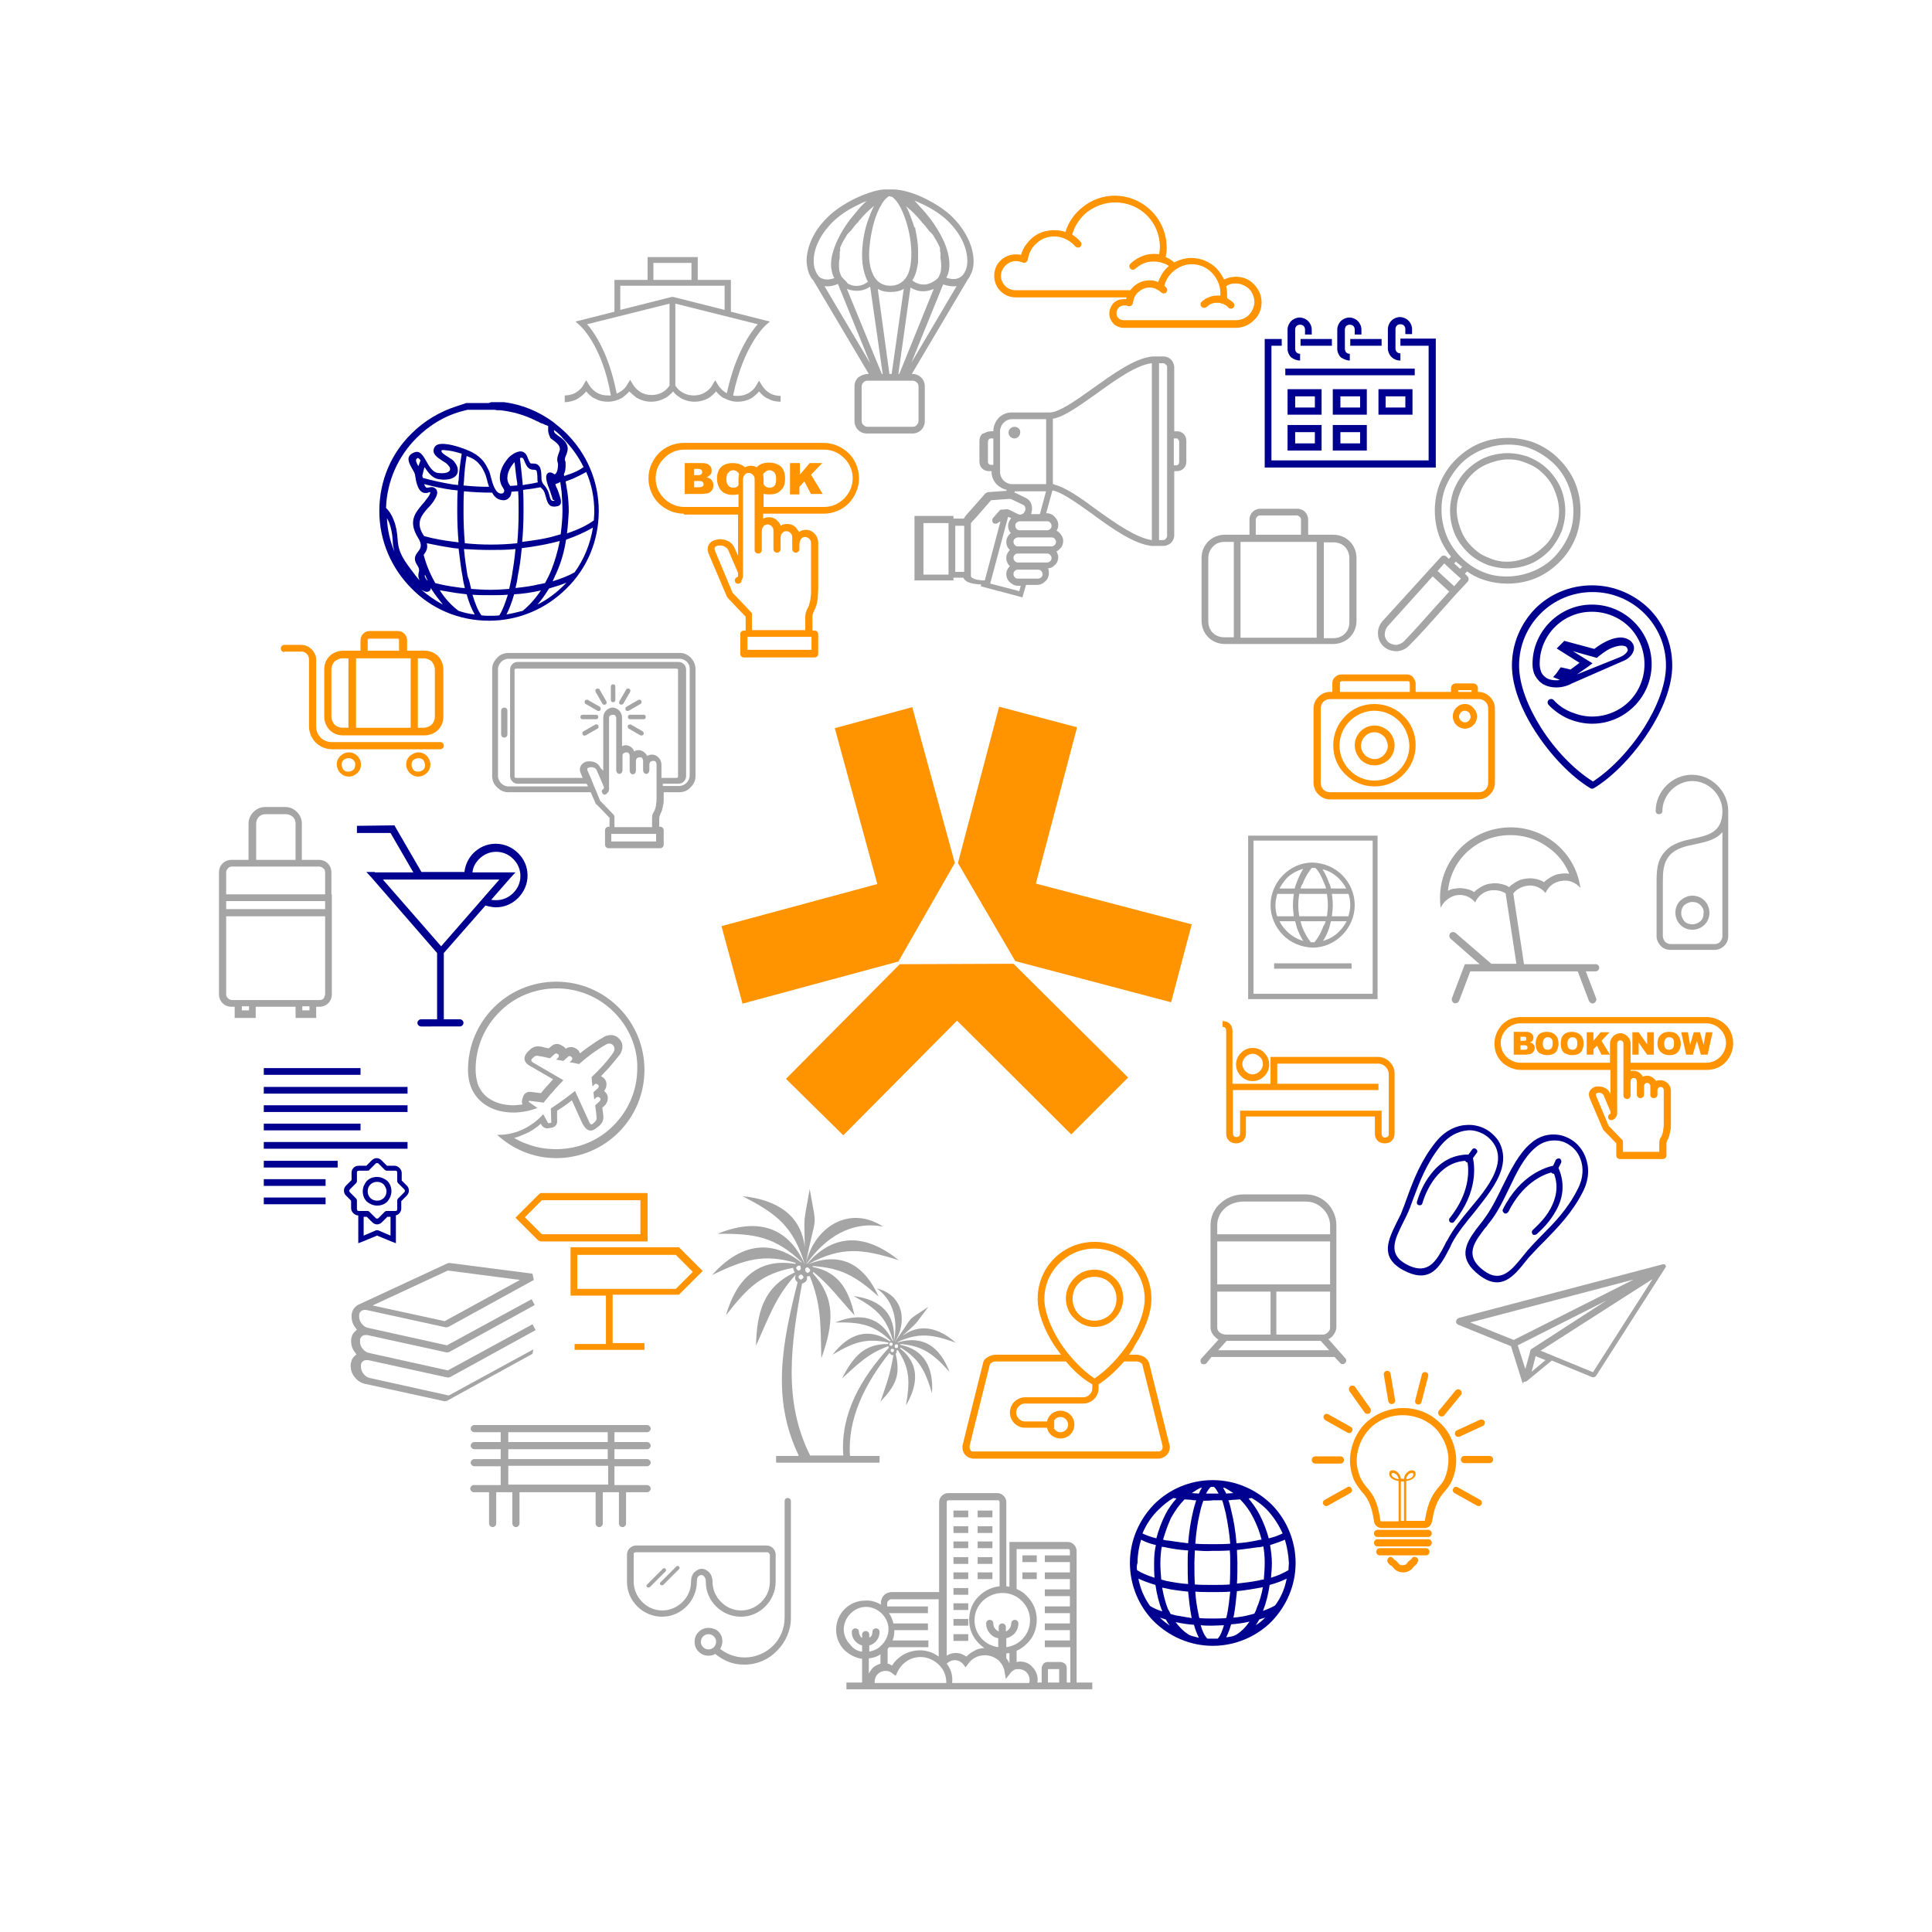 <?xml version="1.0" encoding="utf-8"?>
<!-- Generator: Adobe Illustrator 27.0.1, SVG Export Plug-In . SVG Version: 6.00 Build 0)  -->
<svg version="1.1" xmlns="http://www.w3.org/2000/svg" xmlns:xlink="http://www.w3.org/1999/xlink" x="0px" y="0px"
	 viewBox="0 0 431.4 431.4" style="enable-background:new 0 0 431.4 431.4;" xml:space="preserve">
<style type="text/css">
	.st0{fill-rule:evenodd;clip-rule:evenodd;fill:#A5A5A5;}
	.st1{fill-rule:evenodd;clip-rule:evenodd;fill:#000090;}
	.st2{fill-rule:evenodd;clip-rule:evenodd;fill:#FF9300;}
	.st3{fill:#FF9300;}
</style>
<g id="Guides_For_Artboard">
</g>
<g id="Layer_1">
	<g>
		<path class="st0" d="M346.5,103.1c-1.5-1.3-3.1-2.3-4.9-3c-1.8-0.7-3.8-0.9-5.7-0.8c-1.9,0.1-3.8,0.6-5.6,1.4
			c-1.7,0.8-3.3,1.9-4.6,3.4c-1.3,1.5-2.3,3.1-3,4.9c-0.7,1.8-0.9,3.8-0.8,5.7c0.1,1.9,0.6,3.8,1.4,5.6c1.7,3.5,4.7,6.3,8.3,7.6
			c1.8,0.7,3.8,0.9,5.7,0.8c1.9-0.1,3.8-0.6,5.6-1.4c1.7-0.8,3.3-1.9,4.6-3.4c1.3-1.5,2.3-3.1,3-4.9c0.7-1.8,0.9-3.8,0.8-5.7
			c-0.1-1.9-0.6-3.8-1.4-5.6C349.1,106,348,104.4,346.5,103.1L346.5,103.1z M319.9,128.7l3.7,3.4c-1,1.1-2,2.2-3,3.3
			c-2.3,2.6-4.7,5.3-7.1,7.8c-0.5,0.5-1.1,0.7-1.7,0.8c-0.6,0-1.3-0.2-1.8-0.6c-0.5-0.5-0.8-1.1-0.8-1.7c0-0.6,0.2-1.3,0.6-1.8
			L319.9,128.7L319.9,128.7z M321.8,136.4c-2.4,2.7-4.8,5.4-7.2,7.8c-0.8,0.8-1.8,1.2-2.8,1.2c-1,0-2-0.3-2.8-1
			c-0.8-0.7-1.3-1.8-1.3-2.8c-0.1-1,0.3-2.1,1-2.9c4.4-4.8,8.7-9.6,13.1-14.4c0.3-0.3,0.8-0.3,1.1-0.1l0.6,0.6l0.5-0.5
			c-0.8-1-1.5-2.1-2.1-3.3c-0.9-1.9-1.4-4-1.5-6.2c-0.1-2.1,0.2-4.3,0.9-6.3c0.7-1.9,1.8-3.8,3.3-5.4c1.5-1.6,3.2-2.9,5.1-3.8
			c1.9-0.9,4-1.4,6.2-1.5c2.1-0.1,4.2,0.2,6.3,0.9c1.9,0.7,3.8,1.8,5.4,3.3c1.6,1.5,2.9,3.2,3.8,5.1c0.9,1.9,1.4,4,1.5,6.2
			c0.1,2.1-0.2,4.2-0.9,6.3c-0.7,1.9-1.8,3.8-3.3,5.4c-1.5,1.6-3.2,2.9-5.1,3.8c-1.9,0.9-4,1.4-6.2,1.5c-2.1,0.1-4.3-0.2-6.3-0.9
			c-1.2-0.4-2.4-1-3.5-1.8l-0.5,0.5l0.6,0.6c0.3,0.3,0.3,0.8,0.1,1.1C325.8,131.9,323.8,134.1,321.8,136.4L321.8,136.4z
			 M324.7,125.8l0.4-0.4c0.2,0.2,0.4,0.4,0.7,0.6c0.2,0.2,0.5,0.4,0.7,0.6L326,127L324.7,125.8L324.7,125.8z M326.2,129.2l-1.5,1.7
			l-3.7-3.4l1.5-1.7C323.7,127,325,128.1,326.2,129.2L326.2,129.2z M346.2,122.7c-1.2,1.3-2.6,2.3-4,3c-1.5,0.7-3.2,1.1-4.9,1.2
			c-1.7,0.1-3.4-0.2-5-0.7c-1.5-0.6-3-1.4-4.3-2.6c-1.3-1.2-2.3-2.6-3-4c-0.7-1.5-1.1-3.2-1.2-4.9c-0.1-1.7,0.2-3.4,0.7-5
			c0.6-1.5,1.4-3,2.6-4.3c1.2-1.3,2.6-2.3,4-3c1.5-0.7,3.2-1.1,4.9-1.2c1.7-0.1,3.4,0.2,5,0.7c1.5,0.6,3,1.4,4.3,2.6
			c1.3,1.2,2.3,2.6,3,4c0.7,1.5,1.1,3.2,1.2,4.9c0.1,1.7-0.2,3.4-0.7,5C348.2,119.9,347.3,121.4,346.2,122.7L346.2,122.7z
			 M341.5,124.3c-1.4,0.6-2.8,1-4.3,1.1c-1.5,0.1-3-0.1-4.4-0.7c-1.4-0.5-2.7-1.2-3.8-2.3c-1.1-1-2-2.2-2.6-3.6
			c-0.6-1.4-1-2.8-1.1-4.3c-0.1-1.5,0.1-3,0.7-4.4c0.5-1.4,1.3-2.7,2.3-3.8c1-1.1,2.2-2,3.6-2.6c1.4-0.6,2.8-1,4.3-1.1
			c1.5-0.1,3,0.1,4.4,0.7c1.4,0.5,2.7,1.2,3.8,2.3c1.1,1,2,2.2,2.6,3.6c0.6,1.4,1,2.8,1.1,4.3c0.1,1.5-0.1,3-0.7,4.4
			c-0.5,1.4-1.2,2.7-2.3,3.8C344,122.8,342.8,123.7,341.5,124.3z"/>
		<path class="st0" d="M162.3,87.8c1.9-8.9,5.3-13.6,6.9-15.4l-18.4-4.6v18.3c0.4,0.7,1,1.2,1.7,1.6c0.7,0.4,1.5,0.6,2.4,0.6
			s1.7-0.2,2.4-0.6c0.7-0.4,1.4-1,1.8-1.8l0.6-1l0.6,1c0.4,0.7,1.1,1.4,1.8,1.8C162.2,87.7,162.2,87.8,162.3,87.8L162.3,87.8z
			 M149.5,86.1V67.8l-18.4,4.6c1.6,1.8,4.9,6.6,6.6,15.5c0.2-0.1,0.4-0.2,0.6-0.3c0.7-0.4,1.4-1,1.8-1.8l0.6-1l0.6,1
			c0.4,0.7,1.1,1.4,1.8,1.8c0.7,0.4,1.5,0.6,2.4,0.6c0.9,0,1.7-0.2,2.4-0.6C148.5,87.3,149.1,86.7,149.5,86.1L149.5,86.1z
			 M136.4,88.3c-2-11.5-7-15.7-7-15.7l-0.9-0.8l1.2-0.3l7.5-1.9v-6.4v-0.7h0.7h6.7v-4.4v-0.7h0.7h9.8h0.7v0.7v4.4h6.7h0.7v0.7v6.4
			l7.5,1.9l1.2,0.3l-0.9,0.8c0,0-4.9,4.2-7.3,15.7c0.3,0.1,0.6,0.1,1,0.1c0.9,0,1.7-0.2,2.4-0.6c0.7-0.4,1.4-1,1.8-1.8l0.6-1l0.6,1
			c0.4,0.7,1.1,1.4,1.8,1.8c0.7,0.4,1.5,0.6,2.4,0.6V89v0.7c-1,0-2-0.2-2.8-0.7c-0.1,0-0.2-0.1-0.3-0.1c-0.7-0.4-1.2-0.9-1.7-1.5
			c-0.5,0.6-1.1,1.1-1.7,1.5c-0.1,0-0.1,0.1-0.2,0.1c-0.9,0.5-1.9,0.7-2.9,0.7c-1.1,0-2.1-0.3-3-0.8l-0.1,0
			c-0.7-0.4-1.2-0.9-1.7-1.5c-0.5,0.6-1.1,1.1-1.7,1.5l0,0c-0.9,0.5-2,0.8-3.1,0.8c-1.1,0-2.2-0.3-3.1-0.8l-0.1-0.1
			c-0.6-0.4-1.2-0.8-1.6-1.4c-0.4,0.5-1,1-1.6,1.4c-0.1,0-0.1,0.1-0.2,0.1c-0.9,0.5-2,0.8-3.1,0.8c-1.1,0-2.2-0.3-3.1-0.8
			c-0.1-0.1-0.2-0.1-0.3-0.2c-0.5-0.4-1-0.8-1.5-1.3c-0.4,0.5-0.9,0.9-1.4,1.3c-0.1,0.1-0.2,0.1-0.3,0.2c-0.9,0.5-2,0.8-3.1,0.8
			c-1,0-2-0.2-2.8-0.7c-0.1,0-0.2-0.1-0.3-0.1c-0.7-0.4-1.2-0.9-1.7-1.5c-0.5,0.6-1.1,1.1-1.7,1.5c-0.1,0.1-0.2,0.1-0.3,0.2
			c-0.8,0.4-1.8,0.7-2.8,0.7V89v-0.7c0.9,0,1.7-0.2,2.4-0.6c0.7-0.4,1.4-1,1.8-1.8l0.6-1l0.6,1c0.4,0.7,1.1,1.4,1.8,1.8
			c0.7,0.4,1.5,0.6,2.4,0.6C136,88.3,136.2,88.3,136.4,88.3L136.4,88.3z M145.9,62.5h8.5v-3.8h-8.5V62.5L145.9,62.5z M138.5,69.2
			v-5.4h23.3v5.4l-11.5-2.9H150L138.5,69.2z"/>
		<path class="st0" d="M111.9,158.7c0-0.4,0.3-0.7,0.7-0.7c0.4,0,0.7,0.3,0.7,0.7v5.3c0,0.4-0.3,0.7-0.7,0.7c-0.4,0-0.7-0.3-0.7-0.7
			V158.7L111.9,158.7z M140.7,160.6c-0.3,0-0.5-0.2-0.5-0.5c0-0.3,0.2-0.5,0.5-0.5h3c0.3,0,0.5,0.2,0.5,0.5c0,0.3-0.2,0.5-0.5,0.5
			H140.7L140.7,160.6z M140.4,158.7c-0.2,0.1-0.6,0.1-0.7-0.2c-0.1-0.2-0.1-0.6,0.2-0.7l2.6-1.5c0.2-0.1,0.6-0.1,0.7,0.2
			c0.1,0.2,0.1,0.6-0.2,0.7L140.4,158.7L140.4,158.7z M139.2,157.1l1.5-2.6c0.1-0.2,0.1-0.6-0.2-0.7c-0.2-0.1-0.6-0.1-0.7,0.2
			l-1.5,2.6c-0.1,0.2-0.1,0.6,0.2,0.7C138.8,157.4,139.1,157.3,139.2,157.1L139.2,157.1z M137.4,156.3c0,0.3-0.2,0.5-0.5,0.5
			s-0.5-0.2-0.5-0.5v-3c0-0.3,0.2-0.5,0.5-0.5s0.5,0.2,0.5,0.5V156.3L137.4,156.3z M135.4,156.6c0.1,0.2,0.1,0.6-0.2,0.7
			c-0.2,0.1-0.6,0.1-0.7-0.2l-1.5-2.6c-0.1-0.2-0.1-0.6,0.2-0.7c0.2-0.1,0.6-0.1,0.7,0.2L135.4,156.6L135.4,156.6z M133.9,157.8
			l-2.6-1.5c-0.2-0.1-0.6-0.1-0.7,0.2c-0.1,0.2-0.1,0.6,0.2,0.7l2.6,1.5c0.2,0.1,0.6,0.1,0.7-0.2
			C134.2,158.2,134.1,157.9,133.9,157.8L133.9,157.8z M133.1,159.6c0.3,0,0.5,0.2,0.5,0.5c0,0.3-0.2,0.5-0.5,0.5h-3
			c-0.3,0-0.5-0.2-0.5-0.5c0-0.3,0.2-0.5,0.5-0.5H133.1L133.1,159.6z M132.9,161.8c0.2-0.1,0.6-0.1,0.7,0.2c0.1,0.2,0.1,0.6-0.2,0.7
			l-2.6,1.5c-0.2,0.1-0.6,0.1-0.7-0.2c-0.1-0.2-0.1-0.6,0.2-0.7L132.9,161.8L132.9,161.8z M140.4,162.7c-0.2-0.1-0.3-0.5-0.2-0.7
			c0.1-0.2,0.5-0.3,0.7-0.2l2.6,1.5c0.2,0.1,0.3,0.5,0.2,0.7c-0.1,0.2-0.5,0.3-0.7,0.2L140.4,162.7L140.4,162.7z M135.4,177.3
			c-0.3,0.2-0.7,0.2-0.9-0.2c-0.2-0.3-0.2-0.7,0.2-0.9c0.2-0.2,0.2-0.4,0.1-0.6l-1.6-3.7c-0.2-0.4-0.7-0.6-1.2-0.6
			c-0.2,0-0.3,0-0.5,0.1c-0.1,0-0.2,0.1-0.3,0.1c-0.1,0.1-0.1,0.3,0,0.6l0.8,1.8c0.1,0.1,0.1,0.2,0.1,0.3l0.7,1.7
			c0,0.1,0.1,0.2,0.1,0.2l1.1,2.7c1.4,1.4,2.8,2.9,3,3.1c0.1,0.1,0.2,0.3,0.2,0.5v2.3h8.4V183c0-1,0.1-1.3,0.4-1.7
			c0.1-0.2,0.2-0.4,0.3-0.7c0.1-0.3,0.2-0.7,0.2-1.1c0.1-0.4,0.1-0.8,0.1-1.2v-7.6c0-0.2-0.1-0.5-0.2-0.6c-0.1-0.2-0.3-0.2-0.6-0.2
			c-0.2,0-0.4,0.1-0.6,0.2c-0.1,0.2-0.2,0.4-0.2,0.6v1.2c0,1.2-1.4,1.2-1.4,0v-1.1v-0.9c0-0.2-0.1-0.5-0.2-0.6
			c-0.1-0.2-0.3-0.2-0.6-0.2c-0.2,0-0.4,0.1-0.6,0.2c-0.1,0.2-0.2,0.4-0.2,0.6v0v2.1c0,1.2-1.4,1.2-1.4,0v-2.1v-1.1
			c0-0.2-0.1-0.5-0.2-0.6c-0.1-0.2-0.4-0.2-0.6-0.2c-0.2,0-0.4,0.1-0.6,0.2c-0.2,0.2-0.2,0.4-0.2,0.6v0v3.1c0,1.2-1.4,1.2-1.4,0
			v-3.1v-8.4c0-0.2-0.1-0.5-0.2-0.6c-0.1-0.2-0.3-0.2-0.6-0.2c-0.2,0-0.4,0.1-0.6,0.2c-0.2,0.2-0.2,0.4-0.2,0.6v15.8
			c0,0.2-0.1,0.5-0.2,0.7C135.7,176.9,135.6,177.1,135.4,177.3L135.4,177.3z M134.7,172.1v-11.8c0-0.6,0.2-1.2,0.6-1.6
			c0.4-0.4,0.9-0.7,1.5-0.7c0.6,0,1.1,0.3,1.5,0.7c0.4,0.4,0.6,1,0.6,1.6v6.3c0.3-0.1,0.5-0.2,0.8-0.2c0.6,0,1.2,0.3,1.5,0.7
			c0.2,0.2,0.3,0.4,0.4,0.7c0.3-0.2,0.6-0.3,1-0.3c0.6,0,1.1,0.3,1.5,0.7c0.2,0.2,0.3,0.4,0.4,0.6c0.3-0.2,0.7-0.3,1.1-0.3
			c0.6,0,1.1,0.3,1.5,0.7c0.4,0.4,0.6,1,0.6,1.6v2.9h3.4c0.1,0,0.2,0,0.2-0.1s0.1-0.1,0.1-0.2v-23.8c0-0.1,0-0.2-0.1-0.2
			c-0.1-0.1-0.1-0.1-0.2-0.1h-35.9c-0.1,0-0.2,0-0.2,0.1c-0.1,0.1-0.1,0.1-0.1,0.2v23.8c0,0.1,0,0.2,0.1,0.2
			c0.1,0.1,0.1,0.1,0.2,0.1h14.9l-0.4-1c-0.4-0.9-0.2-1.6,0.3-2.1c0.2-0.2,0.5-0.4,0.8-0.5c0.3-0.1,0.6-0.1,0.9-0.1
			c1,0,2,0.5,2.4,1.5L134.7,172.1L134.7,172.1z M148,174.9v0.6h3.7c0.6,0,1.2-0.3,1.6-0.7c0.4-0.4,0.7-1,0.7-1.6v-23.9
			c0-0.6-0.2-1.1-0.6-1.5l0,0c-0.4-0.4-1-0.7-1.6-0.7h-38.3c-0.6,0-1.2,0.3-1.6,0.7l0,0l0,0c-0.4,0.4-0.7,1-0.7,1.6v23.9
			c0,0.6,0.3,1.2,0.7,1.6c0.4,0.4,1,0.7,1.6,0.7h17.8l-0.3-0.6h-15.4c-0.5,0-0.9-0.2-1.2-0.5c-0.3-0.3-0.5-0.7-0.5-1.2v-23.8
			c0-0.5,0.2-0.9,0.5-1.2c0.3-0.3,0.7-0.5,1.2-0.5h35.9c0.5,0,0.9,0.2,1.2,0.5c0.3,0.3,0.5,0.7,0.5,1.2v23.8c0,0.5-0.2,0.9-0.5,1.2
			c-0.3,0.3-0.7,0.5-1.2,0.5H148L148,174.9z M148,176.9h3.7c1,0,1.9-0.4,2.5-1.1c0.7-0.7,1.1-1.5,1.1-2.5v-23.9c0-1-0.4-1.8-1-2.5
			c0,0,0,0,0,0c-0.7-0.7-1.5-1.1-2.5-1.1h-38.3c-1,0-1.9,0.4-2.5,1.1l0,0c-0.7,0.7-1.1,1.5-1.1,2.5v23.9c0,1,0.4,1.9,1.1,2.5
			c0.7,0.7,1.5,1.1,2.5,1.1h18.4l1.1,2.5c0,0.1,0.1,0.2,0.2,0.2c1.2,1.2,2.4,2.5,2.9,3v2h-0.2c-0.4,0-0.8,0.3-0.8,0.8v3.2
			c0,0.4,0.3,0.8,0.8,0.8h11.5c0.4,0,0.8-0.3,0.8-0.8v-3.2c0-0.4-0.3-0.8-0.8-0.8h-0.2V183c0-0.7,0.1-0.8,0.2-1.1
			c0.1-0.2,0.2-0.5,0.4-0.9c0.1-0.4,0.2-0.8,0.3-1.3c0.1-0.4,0.1-0.9,0.1-1.4V176.9L148,176.9z M136.5,186.2h10v1.7h-10V186.2z"/>
		<g>
			<path class="st0" d="M321.7,202.7c-1.2-8.6,4.7-16.6,13.4-17.8c8.6-1.2,16.6,4.7,17.8,13.4c-1-1.2-2.5-1.9-4.2-1.6
				c-1.7,0.2-3,1.3-3.6,2.7c-1-1.2-2.5-1.9-4.2-1.6c-1.2,0.2-2.3,0.8-3,1.7l2.4,15.8h16c0.5,0,0.8,0.4,0.8,0.8s-0.4,0.8-0.8,0.8
				h-2.2l2.3,6c0.2,0.4-0.1,0.9-0.5,1.1c-0.4,0.2-0.9-0.1-1.1-0.5l-2.5-6.6h-24l-2.5,6.6c-0.2,0.4-0.6,0.6-1.1,0.5
				c-0.4-0.2-0.6-0.6-0.5-1.1l2.7-7.1l0.2-0.5h0.6h2.7l-6.5-5.7c-0.3-0.3-0.4-0.8-0.1-1.2c0.3-0.3,0.8-0.4,1.2-0.1l8,6.9h5.6
				l-2.4-15.7c-0.9-0.6-2-0.8-3.2-0.7c-1.7,0.2-3,1.3-3.6,2.7c-1-1.2-2.5-1.9-4.2-1.6C323.7,200.2,322.3,201.3,321.7,202.7
				L321.7,202.7z M326,192c-1.5,2-2.4,4.4-2.7,6.9c0.6-0.3,1.2-0.5,1.8-0.5c1.1-0.2,2.2,0,3.1,0.3c0.3,0.1,0.7,0.3,1,0.5
				c0.2-0.3,0.5-0.5,0.8-0.7c0.8-0.6,1.8-1.1,2.9-1.2c1.1-0.2,2.2,0,3.1,0.3c0.3,0.1,0.7,0.3,1,0.5c0.2-0.3,0.5-0.5,0.8-0.7
				c0.8-0.6,1.8-1.1,2.9-1.2c1.1-0.2,2.2,0,3.1,0.3c0.3,0.1,0.7,0.3,1,0.5c0.2-0.3,0.5-0.5,0.8-0.7c0.8-0.6,1.8-1.1,2.9-1.2
				c0.6-0.1,1.3-0.1,1.9,0c-1-2.4-2.6-4.4-4.6-5.8c-2.9-2.2-6.6-3.2-10.5-2.7h0C331.5,187.1,328.2,189.1,326,192L326,192z
				 M335.3,186.5L335.3,186.5L335.3,186.5z"/>
		</g>
		<path class="st0" d="M279.3,186.6h27.7h0.6v0.6v35.3v0.6h-0.6h-27.7h-0.6v-0.6v-35.3v-0.6H279.3L279.3,186.6z M301.8,216.3v-1.2
			h-17.3v1.2H301.8L301.8,216.3z M285.7,198.4h3.4c0.1-0.5,0.3-1,0.5-1.5c0.4-1.1,0.9-2.1,1.4-2.9c-1.4,0.4-2.7,1.1-3.7,2.1
			C286.7,196.8,286.1,197.6,285.7,198.4L285.7,198.4z M290.4,198.4h5.7c-0.1-0.4-0.2-0.8-0.4-1.1c-0.6-1.6-1.3-2.9-2-3.5
			c-0.1,0-0.3,0-0.4,0h0l0,0h0l0,0h0h0h0h0h0h0h0h0h0h0l0,0h0l0,0h0c-0.1,0-0.3,0-0.4,0c-0.6,0.7-1.4,1.9-2,3.5
			C290.6,197.7,290.5,198,290.4,198.4L290.4,198.4z M297.2,198.4h3.4c-0.4-0.8-1-1.6-1.6-2.2c-1-1-2.3-1.8-3.7-2.1
			c0.5,0.8,1,1.7,1.4,2.9C296.9,197.4,297.1,197.9,297.2,198.4L297.2,198.4z M301.1,199.6h-3.7c0.1,0.8,0.2,1.6,0.2,2.5
			c0,0.9-0.1,1.7-0.2,2.5h3.7c0.2-0.8,0.4-1.6,0.4-2.5C301.5,201.2,301.4,200.4,301.1,199.6L301.1,199.6z M296.3,199.6h-6.2
			c-0.1,0.8-0.2,1.6-0.2,2.5c0,0.9,0.1,1.7,0.2,2.5h6.2c0.1-0.8,0.2-1.6,0.2-2.5C296.5,201.2,296.4,200.4,296.3,199.6L296.3,199.6z
			 M288.9,199.6h-3.7c-0.2,0.8-0.4,1.6-0.4,2.5c0,0.9,0.1,1.7,0.4,2.5h3.7c-0.1-0.8-0.2-1.6-0.2-2.5
			C288.7,201.2,288.8,200.4,288.9,199.6L288.9,199.6z M300.7,205.7h-3.5c-0.1,0.5-0.3,1-0.4,1.5c-0.4,1.2-0.9,2.2-1.4,2.9
			c1.4-0.4,2.7-1.1,3.7-2.2C299.7,207.3,300.3,206.5,300.7,205.7L300.7,205.7z M296,205.7h-5.6c0.1,0.4,0.2,0.7,0.3,1.1
			c0.6,1.6,1.4,2.9,2,3.6c0.1,0,0.3,0,0.4,0h0l0,0h0h0h0h0h0h0h0h0h0h0l0,0h0c0.1,0,0.3,0,0.4,0c0.6-0.7,1.4-1.9,2-3.6
			C295.8,206.4,295.9,206.1,296,205.7L296,205.7z M289.2,205.7h-3.5c0.4,0.8,1,1.6,1.6,2.2c1,1,2.3,1.8,3.7,2.2
			c-0.5-0.8-1-1.8-1.4-2.9C289.5,206.7,289.3,206.2,289.2,205.7L289.2,205.7z M293.2,192.6L293.2,192.6L293.2,192.6L293.2,192.6
			L293.2,192.6L293.2,192.6L293.2,192.6L293.2,192.6L293.2,192.6L293.2,192.6L293.2,192.6L293.2,192.6L293.2,192.6L293.2,192.6
			L293.2,192.6L293.2,192.6L293.2,192.6l-0.1,0c-2.6,0-4.9,1.1-6.6,2.8c-1.7,1.7-2.8,4.1-2.8,6.7c0,2.6,1.1,5,2.8,6.7
			c1.7,1.7,4,2.7,6.6,2.8h0h0l0,0h0l0,0h0h0h0l0,0h0h0h0h0l0,0h0h0h0h0h0h0h0h0h0h0h0h0l0,0h0h0h0h0l0,0h0h0h0l0,0h0l0,0h0h0
			c2.6,0,4.9-1.1,6.6-2.8c1.7-1.7,2.8-4.1,2.8-6.7c0-2.6-1.1-5-2.8-6.7c-1.7-1.7-4-2.7-6.6-2.8L293.2,192.6L293.2,192.6L293.2,192.6
			L293.2,192.6L293.2,192.6L293.2,192.6L293.2,192.6L293.2,192.6L293.2,192.6L293.2,192.6L293.2,192.6L293.2,192.6L293.2,192.6
			L293.2,192.6L293.2,192.6L293.2,192.6L293.2,192.6L293.2,192.6z M306.5,187.7h-26.6v34.2h26.6V187.7z"/>
		<path class="st0" d="M301.3,124.7c0-1.1-0.4-2-1-2.6l0,0c-0.7-0.7-1.6-1-2.6-1h-2.1v21.4h2.1c1.1,0,2-0.4,2.6-1l0,0
			c0.7-0.7,1-1.6,1-2.6V124.7L301.3,124.7z M279,119.4V116c0-0.7,0.3-1.3,0.7-1.7v0c0.4-0.4,1-0.7,1.7-0.7h8.3
			c0.7,0,1.3,0.3,1.7,0.7c0.4,0.4,0.7,1,0.7,1.7v3.4h5.6c1.5,0,2.8,0.6,3.7,1.5l0,0l0,0c0.9,0.9,1.5,2.2,1.5,3.7v14
			c0,1.5-0.6,2.8-1.5,3.7l0,0l0,0c-0.9,0.9-2.2,1.5-3.7,1.5h-24.2c-1.5,0-2.8-0.6-3.7-1.5l0,0l0,0c-0.9-0.9-1.5-2.2-1.5-3.7v-14
			c0-1.5,0.6-2.8,1.5-3.7l0,0c0.9-0.9,2.2-1.5,3.7-1.5H279L279,119.4z M290.5,119.4V116c0-0.2-0.1-0.5-0.3-0.6
			c-0.2-0.2-0.4-0.3-0.6-0.3h-8.3c-0.2,0-0.5,0.1-0.6,0.3l0,0c-0.2,0.2-0.3,0.4-0.3,0.6v3.4H290.5L290.5,119.4z M294,121h-17v21.4
			h17V121L294,121z M275.5,121h-2.1c-1.1,0-2,0.4-2.6,1.1h0c-0.7,0.7-1,1.6-1,2.6v14c0,1.1,0.4,2,1,2.6l0,0c0.7,0.7,1.6,1,2.6,1h2.1
			V121z"/>
		<path class="st0" d="M118.9,302.3l-19.1,10.5l-0.5,0.1l-17.8-3.9c-0.9-0.2-1.7-0.7-2.3-1.5c-0.6-0.7-0.9-1.6-0.9-2.6v0
			c0-0.3,0-0.5,0.1-0.7l0,0c0.1-0.7,0.5-1.2,1-1.6v0c0.1-0.1,0.1-0.1,0.2-0.2c-0.1-0.1-0.2-0.2-0.3-0.4c-0.6-0.7-0.9-1.6-0.9-2.6
			l0,0c0-0.3,0-0.5,0.1-0.7c0.1-0.7,0.5-1.2,1-1.6c0.1-0.1,0.1-0.1,0.2-0.2c-0.1-0.1-0.2-0.2-0.3-0.4c-0.6-0.7-0.9-1.6-0.9-2.6
			c0-0.3,0-0.5,0.1-0.7c0.1-0.7,0.5-1.2,1-1.6c0.2-0.2,0.5-0.3,0.7-0.4l19.6-9.1l0.4-0.1l18.6,2.4l0.3,1.4l-19.1,10.5l-0.5,0.1
			l-17.8-3.9c-0.1,0-0.2,0-0.4,0c-0.3,0-0.6,0.1-0.8,0.3c-0.2,0.2-0.4,0.4-0.4,0.8c0,0.1,0,0.3,0,0.4c0,0.6,0.2,1.1,0.6,1.6
			c0.4,0.5,0.8,0.8,1.4,0.9l0,0l0,0l17.6,3.9l18.9-10.3l0.7,1.3l-19.1,10.5l-0.5,0.1l-17.8-3.9l0,0l0,0c-0.1,0-0.2,0-0.4,0
			c-0.3,0-0.6,0.1-0.8,0.3c-0.2,0.2-0.4,0.4-0.4,0.8c0,0.1,0,0.3,0,0.4l0,0c0,0.6,0.2,1.1,0.6,1.6c0.4,0.5,0.9,0.8,1.4,0.9l0,0
			l17.6,3.9l18.9-10.3l0.7,1.3l-19.1,10.5l-0.5,0.1l-17.8-3.9h0l-0.1,0c-0.1,0-0.2,0-0.3,0c-0.3,0-0.6,0.1-0.8,0.3l0,0
			c-0.2,0.2-0.4,0.4-0.4,0.8v0c0,0.1,0,0.3,0,0.4v0c0,0.6,0.2,1.1,0.6,1.6c0.4,0.5,0.9,0.8,1.4,0.9l17.6,3.9l18.9-10.3L118.9,302.3
			L118.9,302.3z M83.2,291.5l16.1,3.5l16.8-9.2l-16.1-2.1L83.2,291.5z"/>
		<path class="st1" d="M312.6,80.5c-0.7,0-1.4-0.3-1.9-0.8h0c-0.5-0.5-0.8-1.2-0.8-1.9v-4.3c0-0.7,0.3-1.4,0.8-1.9
			c0.5-0.5,1.2-0.8,1.9-0.8c0.7,0,1.4,0.3,1.9,0.8v0c0.5,0.5,0.8,1.2,0.8,1.9v1.1h-1.5v-1.1c0-0.3-0.1-0.6-0.3-0.8l0,0
			c-0.2-0.2-0.5-0.3-0.8-0.3c-0.3,0-0.6,0.1-0.8,0.3c-0.2,0.2-0.3,0.5-0.3,0.8v4.3c0,0.3,0.1,0.6,0.3,0.8l0,0
			c0.2,0.2,0.5,0.3,0.8,0.3V80.5L312.6,80.5z M290.4,75.7h7v1.5h-7V75.7L290.4,75.7z M301.5,75.7h7v1.5h-7V75.7L301.5,75.7z
			 M312.7,75.7v1.5h6.3v25.6h-35.1V77.2h2.3v-1.5h-3h-0.8v0.8v27.1v0.8h0.8h36.6h0.8v-0.8V76.4v-0.8h-0.8H312.7L312.7,75.7z
			 M288.3,86.9h6h0.8v0.8v4.1v0.8h-0.8h-6h-0.8v-0.8v-4.1v-0.8H288.3L288.3,86.9z M293.6,88.5V91h-4.4v-2.5H293.6L293.6,88.5z
			 M298.4,86.9h6h0.8v0.8v4.1v0.8h-0.8h-6h-0.8v-0.8v-4.1v-0.8H298.4L298.4,86.9z M303.7,88.5V91h-4.4v-2.5H303.7L303.7,88.5z
			 M308.6,86.9h6h0.8v0.8v4.1v0.8h-0.8h-6h-0.8v-0.8v-4.1v-0.8H308.6L308.6,86.9z M313.8,88.5V91h-4.4v-2.5H313.8L313.8,88.5z
			 M288.3,94.9h6h0.8v0.8v4.1v0.8h-0.8h-6h-0.8v-0.8v-4.1v-0.8H288.3L288.3,94.9z M293.6,96.4V99h-4.4v-2.5H293.6L293.6,96.4z
			 M298.4,94.9h6h0.8v0.8v4.1v0.8h-0.8h-6h-0.8v-0.8v-4.1v-0.8H298.4L298.4,94.9z M303.7,96.4V99h-4.4v-2.5H303.7L303.7,96.4z
			 M290.3,80.5V79c-0.3,0-0.6-0.1-0.8-0.3c-0.2-0.2-0.3-0.5-0.3-0.8v-4.3c0-0.3,0.1-0.6,0.3-0.8l0,0c0.2-0.2,0.5-0.3,0.8-0.3
			c0.3,0,0.6,0.1,0.8,0.3l0,0c0.2,0.2,0.3,0.5,0.3,0.8v1.1h1.5v-1.1c0-0.7-0.3-1.4-0.8-1.9l0,0l0,0c-0.5-0.5-1.2-0.8-1.9-0.8
			c-0.7,0-1.4,0.3-1.9,0.8v0c-0.5,0.5-0.8,1.2-0.8,1.9v4.3c0,0.7,0.3,1.4,0.8,1.9C288.9,80.2,289.5,80.5,290.3,80.5L290.3,80.5z
			 M287,82.3h28.9v1.5H287V82.3L287,82.3z M301.4,80.5V79c-0.3,0-0.6-0.1-0.8-0.3l0,0c-0.2-0.2-0.3-0.5-0.3-0.8v-4.3
			c0-0.3,0.1-0.6,0.3-0.8c0.2-0.2,0.5-0.3,0.8-0.3c0.3,0,0.6,0.1,0.8,0.3l0,0c0.2,0.2,0.3,0.5,0.3,0.8v1.1h1.5v-1.1
			c0-0.7-0.3-1.4-0.8-1.9v0c-0.5-0.5-1.2-0.8-1.9-0.8c-0.7,0-1.4,0.3-1.9,0.8c-0.5,0.5-0.8,1.2-0.8,1.9v4.3c0,0.7,0.3,1.4,0.8,1.9h0
			C300,80.2,300.7,80.5,301.4,80.5z"/>
		<path class="st1" d="M270.8,330.5c5.1,0,9.7,2.1,13.1,5.4c3.3,3.3,5.4,8,5.4,13.1c0,5.1-2.1,9.7-5.4,13.1c-3.3,3.3-8,5.4-13.1,5.4
			c-5.1,0-9.7-2.1-13.1-5.4c-3.3-3.3-5.4-8-5.4-13.1c0-5.1,2.1-9.7,5.4-13.1C261,332.6,265.6,330.5,270.8,330.5L270.8,330.5z
			 M267.7,365.7c-0.4-0.8-0.8-1.8-1.1-2.9c-1.4-0.1-2.8-0.3-4.1-0.6c0.9,1.2,1.9,2.2,3.1,2.9l0,0C266.3,365.4,267,365.5,267.7,365.7
			L267.7,365.7z M261.2,363c-0.3-0.4-0.6-0.9-0.9-1.4c-0.5-0.1-0.9-0.3-1.3-0.4C259.7,361.9,260.5,362.5,261.2,363L261.2,363z
			 M256.8,358.6c0.8,0.5,1.7,0.9,2.7,1.2l0-0.1c-0.7-1.7-1.2-3.7-1.5-5.8c-1.4-0.4-2.7-0.9-3.8-1.4
			C254.6,354.7,255.5,356.8,256.8,358.6L256.8,358.6z M253.9,350.6c0.9,0.6,2.3,1.2,3.9,1.7c-0.1-1.1-0.1-2.2-0.1-3.3h0
			c0-1.4,0.1-2.7,0.4-4c-1.3-0.3-2.4-0.7-3.3-1.2c-0.5,1.6-0.8,3.4-0.8,5.2C253.8,349.5,253.8,350.1,253.9,350.6L253.9,350.6z
			 M255.1,342.4c0.8,0.4,1.9,0.8,3.1,1.1c0.5-1.9,1.2-3.7,2-5.3c0.7-1.4,1.6-2.6,2.5-3.6c-0.2,0-0.5-0.1-0.7-0.1
			c-1.2,0.7-2.3,1.6-3.2,2.5C257.2,338.5,256,340.3,255.1,342.4L255.1,342.4z M267.9,332.3c-0.6,0.3-1.2,0.7-1.8,1.1l0,0
			c0.5,0,1.1,0.1,1.6,0.1c0.2-0.5,0.4-0.9,0.7-1.3C268.2,332.2,268.1,332.2,267.9,332.3L267.9,332.3z M270.4,332
			c-0.4,0.3-0.7,0.8-1.1,1.5c0.5,0,0.9,0,1.4,0c0.5,0,0.9,0,1.4,0c-0.4-0.7-0.7-1.3-1.1-1.5c-0.1,0-0.2,0-0.3,0
			C270.6,332,270.5,332,270.4,332L270.4,332z M273.1,332.2c0.2,0.4,0.5,0.8,0.7,1.3c0.5,0,1.1-0.1,1.6-0.1l0,0
			c-0.6-0.4-1.2-0.8-1.8-1.1l0,0C273.5,332.2,273.3,332.2,273.1,332.2L273.1,332.2z M279.5,334.5c-0.2,0-0.5,0.1-0.7,0.1
			c0.9,1.1,1.8,2.3,2.5,3.7c0.8,1.6,1.5,3.3,2,5.2c1.3-0.3,2.3-0.7,3.1-1.1c-0.9-2-2.1-3.8-3.6-5.4
			C281.8,336,280.7,335.2,279.5,334.5L279.5,334.5z M286.9,343.8c-0.9,0.4-2,0.8-3.3,1.2c0.2,1.3,0.4,2.6,0.4,4h0
			c0,1.1-0.1,2.2-0.2,3.3c1.6-0.5,2.9-1.1,3.9-1.7c0-0.5,0.1-1.1,0.1-1.6C287.7,347.2,287.4,345.4,286.9,343.8L286.9,343.8z
			 M287.3,352.5c-1,0.5-2.3,1-3.8,1.4c-0.3,2.1-0.8,4.1-1.5,5.8l0,0c1.1-0.4,2-0.8,2.7-1.2C286,356.8,286.9,354.7,287.3,352.5
			L287.3,352.5z M282.5,361.2c-0.4,0.1-0.9,0.3-1.3,0.4c-0.3,0.5-0.5,0.9-0.8,1.3C281.1,362.5,281.8,361.9,282.5,361.2L282.5,361.2z
			 M275.9,365.1c1.2-0.7,2.2-1.7,3.1-3c-1.3,0.3-2.7,0.5-4.1,0.6c-0.3,1.1-0.7,2.1-1.1,2.9C274.6,365.5,275.3,365.4,275.9,365.1
			L275.9,365.1z M271.9,365.9c0.6-0.6,1-1.7,1.4-3c-0.8,0-1.7,0.1-2.6,0.1c-0.9,0-1.7,0-2.6-0.1c0.4,1.4,0.9,2.4,1.5,3
			c0.3,0,0.7,0,1.1,0C271.1,365.9,271.5,365.9,271.9,365.9L271.9,365.9z M276.9,334.8c-0.5,0-1,0.1-1.5,0.1c-0.4,0-0.7,0.1-1.1,0.1
			c0.3,0.8,0.5,1.7,0.7,2.6c0.5,2,0.9,4.4,1.1,7c1.6-0.1,3-0.3,4.4-0.6c0.4-0.1,0.8-0.2,1.2-0.2c-0.4-1.7-1.1-3.4-1.8-4.8
			C279.1,337.4,278.1,336,276.9,334.8L276.9,334.8z M282.1,345.3c-0.4,0.1-0.8,0.2-1.3,0.2c-1.4,0.2-2.9,0.4-4.6,0.6
			c0,0.9,0.1,1.9,0.1,2.8c0,1.6,0,3.2-0.1,4.7c1.8-0.2,3.4-0.4,4.9-0.7c0.4-0.1,0.7-0.2,1.1-0.2c0.1-1.2,0.2-2.5,0.2-3.8h0
			C282.4,347.7,282.3,346.5,282.1,345.3L282.1,345.3z M282,354.4c-0.2,0-0.4,0.1-0.5,0.1c-1.6,0.3-3.4,0.6-5.3,0.8
			c-0.2,2-0.4,3.9-0.7,5.5c0,0.1-0.1,0.3-0.1,0.4c1.3-0.1,2.5-0.3,3.6-0.6c0.4-0.1,0.8-0.2,1.1-0.3c0.2-0.4,0.4-0.8,0.5-1.2
			C281.2,357.7,281.7,356.1,282,354.4L282,354.4z M261.4,360.4c0.4,0.1,0.8,0.2,1.1,0.3c1.1,0.2,2.4,0.4,3.6,0.6
			c0-0.2-0.1-0.3-0.1-0.5c-0.3-1.6-0.5-3.4-0.7-5.4c-1.9-0.2-3.7-0.4-5.3-0.8c-0.2,0-0.4-0.1-0.5-0.1c0.3,1.7,0.7,3.3,1.3,4.8
			C261,359.6,261.2,360,261.4,360.4L261.4,360.4z M259.3,352.7c0.4,0.1,0.7,0.2,1.1,0.3c1.5,0.3,3.2,0.6,4.9,0.7
			c-0.1-1.5-0.1-3.1-0.1-4.7h0c0-1,0-1.9,0.1-2.8c-1.6-0.1-3.2-0.3-4.6-0.6c-0.4-0.1-0.9-0.2-1.3-0.2c-0.2,1.2-0.3,2.4-0.3,3.7h0
			C259.1,350.3,259.2,351.5,259.3,352.7L259.3,352.7z M259.7,343.8c0.4,0.1,0.8,0.2,1.2,0.2c1.3,0.2,2.8,0.4,4.4,0.6
			c0.2-2.6,0.6-5,1.1-7.1c0.2-0.9,0.5-1.8,0.7-2.5c-0.4,0-0.8,0-1.1-0.1c-0.5,0-1-0.1-1.5-0.1c-1.1,1.1-2.1,2.5-3,4.1
			C260.8,340.4,260.2,342.1,259.7,343.8L259.7,343.8z M268.7,335.1c-0.3,0.8-0.6,1.8-0.8,2.8c-0.5,2-0.8,4.3-1,6.8
			c1.3,0.1,2.6,0.1,3.9,0.1c1.3,0,2.6,0,3.9-0.1c-0.2-2.5-0.6-4.8-1-6.8c-0.3-1.1-0.5-2.1-0.8-2.9c-0.7,0-1.3,0-2,0
			C270.1,335.1,269.4,335.1,268.7,335.1L268.7,335.1z M266.8,346.2c0,0.9-0.1,1.8-0.1,2.7h0c0,1.7,0,3.3,0.1,4.9
			c1.3,0.1,2.6,0.1,3.9,0.1c1.3,0,2.7,0,3.9-0.1c0.1-1.6,0.1-3.2,0.1-4.9c0-0.9,0-1.8-0.1-2.7c-1.3,0.1-2.6,0.1-4,0.1
			C269.4,346.4,268.1,346.3,266.8,346.2L266.8,346.2z M266.9,355.4c0.1,1.8,0.4,3.5,0.7,5c0.1,0.3,0.1,0.6,0.2,0.9
			c1,0.1,2,0.1,3,0.1c1,0,2,0,3-0.1c0.1-0.3,0.1-0.5,0.2-0.8c0.3-1.5,0.5-3.2,0.7-5.1c-1.2,0.1-2.5,0.1-3.8,0.1
			C269.4,355.5,268.2,355.5,266.9,355.4z"/>
		<path class="st0" d="M342,306.3l3.1-2.6l-1.8-0.7l-0.4-0.2L342,306.3L342,306.3z M338.9,300.4l19.8-10L342,301.2
			c-0.1,0.1-0.3,0.2-0.3,0.4c0,0,0,0.1,0,0.1l-1.1,4L338.9,300.4L338.9,300.4z M339.9,308.6L339.9,308.6l-2.5-8l-11.8-4.8
			c-0.4-0.2-0.6-0.6-0.4-1c0.1-0.2,0.3-0.4,0.5-0.5l45.6-12c0,0,0.1,0,0.1,0l0,0c0,0,0,0,0.1,0l0,0h0h0h0l0,0h0l0,0h0l0,0h0l0,0h0
			l0,0h0l0,0l0,0l0,0l0,0l0,0l0,0l0,0c0,0,0,0,0.1,0l0,0l0,0c0.1,0,0.2,0.1,0.3,0.2l0,0l0,0l0,0l0,0l0,0l0,0l0,0l0,0l0,0l0,0l0,0
			l0,0l0,0l0,0l0,0l0,0l0,0l0,0l0,0l0,0l0,0l0,0l0,0c0,0.1,0.1,0.2,0.1,0.3l0,0l0,0l0,0l0,0l0,0l0,0v0l0,0l0,0l0,0l0,0v0l0,0l0,0
			l0,0l0,0l0,0l0,0l0,0l0,0l0,0l0,0l0,0l0,0l0,0l0,0l0,0l0,0l0,0l0,0c0,0.1-0.1,0.2-0.1,0.2l-15.5,24.2c-0.2,0.3-0.6,0.4-0.9,0.3
			l0,0l-9-3.7l-5.6,4.6l0,0c-0.2,0.1-0.4,0.2-0.7,0.1C340.2,309.1,340,308.9,339.9,308.6L339.9,308.6z M369,285.6l-13.3,20.8
			l-11.7-4.8L369,285.6L369,285.6z M364.8,285.7l-36.5,9.6l9.7,3.9L364.8,285.7z"/>
		<path class="st2" d="M97.1,149.5c0-0.7-0.3-1.3-0.7-1.8c-0.4-0.4-1.1-0.7-1.8-0.7h-1.3v15.5h1.3c0.7,0,1.3-0.3,1.8-0.7
			c0.4-0.4,0.7-1.1,0.7-1.8V149.5L97.1,149.5z M93.4,168c0.8,0,1.4,0.3,1.9,0.8c0.5,0.5,0.8,1.2,0.8,1.9c0,0.8-0.3,1.4-0.8,1.9
			c-0.5,0.5-1.2,0.8-1.9,0.8c-0.8,0-1.4-0.3-1.9-0.8c-0.5-0.5-0.8-1.2-0.8-1.9c0-0.8,0.3-1.4,0.8-1.9C92,168.4,92.7,168,93.4,168
			L93.4,168z M94.5,169.7c-0.3-0.3-0.6-0.4-1.1-0.4c-0.4,0-0.8,0.2-1.1,0.4c-0.3,0.3-0.4,0.6-0.4,1.1c0,0.4,0.2,0.8,0.4,1.1
			c0.3,0.3,0.6,0.4,1.1,0.4c0.4,0,0.8-0.2,1.1-0.4c0.3-0.3,0.4-0.6,0.4-1.1C94.9,170.4,94.7,170,94.5,169.7L94.5,169.7z M77.9,168
			c0.8,0,1.4,0.3,1.9,0.8c0.5,0.5,0.8,1.2,0.8,1.9c0,0.8-0.3,1.4-0.8,1.9c-0.5,0.5-1.2,0.8-1.9,0.8c-0.8,0-1.4-0.3-1.9-0.8
			c-0.5-0.5-0.8-1.2-0.8-1.9c0-0.8,0.3-1.4,0.8-1.9C76.4,168.4,77.1,168,77.9,168L77.9,168z M78.9,169.7c-0.3-0.3-0.6-0.4-1.1-0.4
			s-0.8,0.2-1.1,0.4c-0.3,0.3-0.4,0.6-0.4,1.1c0,0.4,0.2,0.8,0.4,1.1c0.3,0.3,0.6,0.4,1.1,0.4s0.8-0.2,1.1-0.4
			c0.3-0.3,0.4-0.6,0.4-1.1C79.4,170.4,79.2,170,78.9,169.7L78.9,169.7z M63.5,145.6c-0.5,0-0.8-0.4-0.8-0.8c0-0.5,0.4-0.8,0.8-0.8
			h3.8c0.9,0,1.7,0.4,2.3,1c0.6,0.6,1,1.4,1,2.3v15c0,0.9,0.4,1.8,1,2.4c0.6,0.6,1.5,1,2.4,1h24.3c0.5,0,0.8,0.4,0.8,0.8
			c0,0.5-0.4,0.8-0.8,0.8H74.1c-1.4,0-2.7-0.6-3.6-1.5c-0.9-0.9-1.5-2.2-1.5-3.6v-15c0-0.4-0.2-0.9-0.5-1.2
			c-0.3-0.3-0.7-0.5-1.1-0.5H63.5L63.5,145.6z M80.5,145.3V143c0-0.6,0.2-1.1,0.6-1.5l0,0l0,0c0.4-0.4,0.9-0.6,1.5-0.6h6.2
			c0.6,0,1.1,0.2,1.5,0.6l0,0c0.4,0.4,0.6,0.9,0.6,1.5v2.3h3.9c1.2,0,2.2,0.4,3,1.2c0.7,0.7,1.2,1.8,1.2,3V160c0,1.2-0.4,2.2-1.2,3
			c-0.7,0.7-1.8,1.2-3,1.2H76.6c-1.2,0-2.2-0.4-3-1.2c-0.7-0.7-1.2-1.8-1.2-3v-10.5c0-1.2,0.4-2.2,1.2-3c0.7-0.7,1.8-1.2,3-1.2H80.5
			L80.5,145.3z M89.1,145.3V143c0-0.1,0-0.2-0.1-0.3l0,0l0,0c-0.1-0.1-0.2-0.1-0.3-0.1h-6.2c-0.1,0-0.2,0-0.3,0.1l0,0
			c-0.1,0.1-0.1,0.2-0.1,0.3v2.3H89.1L89.1,145.3z M91.7,147H79.5v15.5h12.2V147L91.7,147z M77.8,147h-1.3c-0.7,0-1.3,0.3-1.8,0.7
			c-0.4,0.4-0.7,1.1-0.7,1.8V160c0,0.7,0.3,1.3,0.7,1.8c0.4,0.4,1.1,0.7,1.8,0.7h1.3V147z"/>
		<g>
			<path class="st0" d="M193.5,44.9c-0.5,0.2-1.1,0.4-1.6,0.7c-2.2,1-4.4,2.4-6,4c-3,3-4.3,6.3-4.2,8.8c0,1,0.2,1.8,0.6,2.5l0,0
				c0.1,0.2,0.2,0.4,0.4,0.6l0,0l0.1,0.2c0.2,0.2,0.5,0.4,0.8,0.5c0.7,0.3,1.6,0.3,2.7-0.1c-0.3-0.5-0.5-1.1-0.6-1.7
				c-0.4-1.8,0.1-4,1-6.1c0.9-2.1,2.2-4.2,3.7-6c0.3-0.4,0.7-0.8,1-1.2l0,0l0,0l0,0C192.1,46.2,192.8,45.5,193.5,44.9L193.5,44.9z
				 M193.8,83.5h0.2l-12.4-20.9c-0.3-0.3-0.5-0.6-0.7-1h0c-0.5-0.9-0.7-2-0.8-3.2c0-2.9,1.3-6.6,4.7-9.9c1.7-1.7,4.1-3.2,6.4-4.3
				c2.6-1.2,5.2-2,6.8-1.9c0.2,0,0.4,0,0.6,0c0.1,0,0.1,0,0.2,0c0.1,0,0.1,0,0.2,0c0.2,0,0.4,0,0.5,0c1.7,0,4.3,0.7,6.8,1.9
				c2.3,1.1,4.7,2.6,6.4,4.3c3.3,3.3,4.7,7,4.7,9.9c0,1.2-0.3,2.3-0.8,3.2h0c-0.1,0.3-0.3,0.5-0.5,0.8l0,0l-12.5,21.1h0.1
				c0.8,0,1.5,0.3,2,0.8l0,0c0.5,0.5,0.8,1.2,0.8,2V94c0,0.8-0.3,1.5-0.8,2h0c-0.5,0.5-1.2,0.8-2,0.8h-10.1c-0.8,0-1.5-0.3-2-0.8
				c-0.5-0.5-0.8-1.2-0.8-2v-7.7c0-0.8,0.3-1.5,0.8-2v0C192.3,83.8,193,83.5,193.8,83.5L193.8,83.5z M196.9,83.5h0.2l-2.8-19.5
				c-0.7,0.5-1.5,0.8-2.3,0.9c-0.9,0.1-1.9,0-2.9-0.4L196.9,83.5L196.9,83.5z M198.6,83.5h0.5l2.7-19c-0.8,0.5-1.8,0.7-3,0.7
				c-1.1,0-2-0.2-2.8-0.7L198.6,83.5L198.6,83.5z M200.6,83.5h0.2l7.7-19c-1.1,0.5-2.1,0.6-3.1,0.5c-0.7-0.1-1.4-0.4-2.1-0.8
				L200.6,83.5L200.6,83.5z M203.8,85h-10.1c-0.3,0-0.7,0.1-0.9,0.4l0,0c-0.2,0.2-0.4,0.5-0.4,0.9V94c0,0.3,0.1,0.7,0.4,0.9
				c0.2,0.2,0.5,0.4,0.9,0.4h10.1c0.3,0,0.7-0.1,0.9-0.4l0,0c0.2-0.2,0.4-0.5,0.4-0.9v-7.7c0-0.3-0.1-0.7-0.4-0.9l0,0
				C204.5,85.2,204.2,85,203.8,85L203.8,85z M210.6,63.5L203.5,81l10.1-17.1C212.7,64,211.7,63.9,210.6,63.5L210.6,63.5z
				 M194.3,81.1l-7.2-17.7c-1.1,0.5-2.1,0.6-3,0.5L194.3,81.1L194.3,81.1z M188.2,62.1c-0.1-0.1-0.1-0.1-0.2-0.2l0,0l0,0l0,0l0,0
				l0,0l0,0l0,0l0,0l0,0l0,0l0,0l0,0l0,0l0,0l0,0l0,0l0,0l0,0l0,0l0,0l0,0c-0.3-0.5-0.5-1-0.6-1.6c-0.1-0.9-0.1-1.8,0.1-2.8v0l0,0
				l0-0.1l0,0l0-0.1l0,0l0-0.1l0-0.1l0,0l0-0.1v0l0-0.1l0-0.1l0,0l0-0.1l0-0.1l0-0.1l0,0l0,0l0-0.1l0,0l0-0.1c0-0.1,0.1-0.2,0.1-0.3
				l0,0l0-0.1l0-0.1l0,0l0-0.1l0,0l0-0.1l0,0l0,0l0-0.1l0,0l0-0.1l0,0l0-0.1l0,0c0.3-0.8,0.7-1.5,1.2-2.3c0.2-0.3,0.3-0.6,0.5-0.8
				l0,0l0.2-0.2l0,0l0.2-0.2l0,0l0.1-0.1l0,0l0.1-0.1l0.1-0.1l0.1-0.1l0,0l0.1-0.1l0,0l0-0.1l0.1-0.1l0.1-0.1l0,0
				c0.2-0.3,0.5-0.7,0.8-1l0,0l0.1-0.1l0.1-0.1l0.1-0.1l0,0l0.1-0.1l0.1-0.1l0-0.1l0,0l0.1-0.1l0,0l0,0l0.1-0.1l0,0c1-1.2,2-2.2,3-3
				c0.1-0.1,0.2-0.2,0.3-0.3c-0.6,1.1-1.1,2.5-1.6,3.9c-0.9,2.9-1.3,6.3-1,9.1c0.2,1.5,0.6,2.9,1.2,4c-0.6,0.5-1.3,0.8-2,0.9
				c-0.8,0.1-1.6,0-2.5-0.5C188.9,62.7,188.5,62.5,188.2,62.1L188.2,62.1L188.2,62.1L188.2,62.1z M198.7,43.8
				c-0.2,0-0.4,0.1-0.6,0.3c-0.8,0.6-1.5,1.8-2.2,3.4c-0.5,1.2-0.9,2.6-1.2,4c-0.3,1.4-0.5,2.9-0.6,4.3c-0.1,1.4,0,2.8,0.3,4
				c0.6,2.3,1.9,4,4.4,4c2,0,3.3-1.1,4-2.7l0,0l0,0c0.3-0.8,0.5-1.6,0.6-2.6c0.3-2.6-0.1-5.8-0.9-8.5c-0.8-2.7-1.9-4.9-3-5.8
				c-0.2-0.2-0.4-0.3-0.6-0.3v0c0,0-0.1,0-0.1,0C198.8,43.8,198.7,43.8,198.7,43.8L198.7,43.8L198.7,43.8z M189.9,51.5l-0.2,0.2
				C189.8,51.7,189.8,51.6,189.9,51.5L189.9,51.5z M204.3,50.6c0,0.2,0.1,0.4,0.1,0.6c0.3,1.5,0.6,3.1,0.6,4.6c0,0.7,0,1.4,0,2.1
				l0,0c0,0.1,0,0.2,0,0.3l0,0c0,0.1,0,0.2,0,0.3l0,0l0,0.1l0,0c-0.1,0.5-0.2,1.1-0.3,1.6c-0.2,0.9-0.5,1.7-1,2.4
				c0.6,0.5,1.3,0.8,2,0.9c0.8,0.1,1.6,0,2.5-0.5c0.5-0.3,1-0.6,1.3-1l0,0l0,0l0,0l0,0l0,0l0,0l0,0l0,0l0,0l0,0l0,0l0,0l0,0l0,0l0,0
				l0,0l0,0l0,0l0,0l0,0l0,0c0.3-0.5,0.5-1,0.6-1.6c0.1-0.9,0.1-1.8-0.1-2.8v0l0,0l0-0.1l0,0l0-0.1l0,0l0-0.1l0-0.1l0,0l0-0.1v0
				l0-0.1l0-0.1l0,0l0-0.1l0-0.1l0-0.1l0,0l0,0l0-0.1l0,0l0-0.1c0-0.1-0.1-0.2-0.1-0.3l0,0l0-0.1l0-0.1l0,0l0-0.1l0,0l0-0.1l0,0l0,0
				l0-0.1l0,0l0-0.1l0,0l0-0.1l0,0c-0.3-0.8-0.7-1.5-1.2-2.3c-0.2-0.3-0.3-0.6-0.5-0.8l0,0l-0.2-0.2l0,0l-0.2-0.2l0,0l-0.1-0.1l0,0
				l-0.1-0.1l-0.1-0.1l-0.1-0.1l0,0l-0.1-0.1l0,0l0-0.1l-0.1-0.1l-0.1-0.1l0,0c-0.2-0.3-0.5-0.7-0.8-1l0,0l-0.1-0.1l-0.1-0.1
				l-0.1-0.1l0,0l-0.1-0.1l-0.1-0.1l0-0.1l0,0l-0.1-0.1l0,0l0,0l-0.1-0.1l0,0c-1-1.2-2-2.2-3-3c-0.1-0.1-0.2-0.2-0.3-0.3
				c0.6,1.1,1.1,2.5,1.6,3.9c0.1,0.3,0.2,0.7,0.3,1l0,0L204.3,50.6L204.3,50.6L204.3,50.6z M206.2,47c0.4,0.4,0.7,0.8,1,1.2
				c1.5,1.8,2.8,4,3.7,6c0.9,2.2,1.3,4.3,1,6.1c-0.1,0.6-0.3,1.2-0.6,1.7c1.1,0.4,2,0.4,2.7,0.1c0.6-0.2,1.1-0.7,1.4-1.3l0,0
				c0.4-0.7,0.6-1.5,0.6-2.5c0-2.6-1.2-5.8-4.2-8.8c-1.6-1.6-3.8-3-6-4c-0.6-0.3-1.1-0.5-1.6-0.7C204.8,45.5,205.5,46.2,206.2,47
				L206.2,47L206.2,47L206.2,47z"/>
		</g>
		<path class="st0" d="M238.9,367.8h-5.6v-1.5h5.6V364h-5.6v-1.5h5.6v-2.3h-5.6v-1.5h5.6v-2.3h-5.6v-1.5h5.6v-2.3h-5.6v-1.5h5.6
			v-2.3h-5.6v-1.5h5.6v-1c0-0.1-0.1-0.3-0.1-0.3l0,0c-0.1-0.1-0.2-0.1-0.3-0.1h-11.5v8.9c0.9,0.4,1.7,0.9,2.3,1.6
			c1.4,1.4,2.2,3.2,2.2,5.3c0,2.1-0.8,4-2.2,5.3c-0.7,0.7-1.4,1.2-2.3,1.6v2.5c0.2,0,0.5-0.1,0.7-0.1c1.1,0,2.1,0.4,2.8,1.2l0,0
			c0.7,0.7,1.2,1.7,1.2,2.8c0,0.2,0,0.5-0.1,0.7h1v-3.2c0-0.4,0.2-0.7,0.4-1h0c0.3-0.3,0.6-0.4,1-0.4h2.8c0.4,0,0.7,0.2,1,0.4
			c0.3,0.3,0.4,0.6,0.4,1v3.2h0.8V367.8L238.9,367.8z M211.3,375.7c0-1.6-0.6-3-1.7-4c-1-1-2.5-1.7-4-1.7c-1.1,0-2.2,0.3-3.1,0.9
			c-0.9,0.6-1.6,1.4-2.1,2.4l-0.4,0.9l-0.8-0.6c-0.2-0.2-0.5-0.3-0.7-0.4c-0.3-0.1-0.5-0.1-0.8-0.1c-0.7,0-1.3,0.3-1.7,0.7
			c-0.4,0.4-0.7,1-0.7,1.7c0,0.1,0,0.2,0,0.3H211.3L211.3,375.7z M194,373.7v-3.4c1-0.1,1.9-0.4,2.6-0.9v2.1c-0.7,0.2-1.3,0.5-1.8,1
			l0,0C194.5,372.9,194.2,373.3,194,373.7L194,373.7z M198.2,371.5v-3.3c0.1-0.1,0.2-0.3,0.3-0.4h8.8v-1.5h-8
			c0.3-0.7,0.4-1.5,0.4-2.3h7.5v-1.5h-7.7c-0.2-0.8-0.5-1.6-1-2.3h8.7v-1.5h-9.1v-0.7c0-0.2,0.1-0.5,0.3-0.6
			c0.2-0.2,0.4-0.3,0.6-0.3h10.6v12.8c-1.2-0.9-2.6-1.4-4.2-1.4c-1.4,0-2.7,0.4-3.9,1.1c-0.9,0.6-1.7,1.3-2.3,2.3
			c-0.1-0.1-0.3-0.1-0.4-0.2C198.7,371.6,198.5,371.5,198.2,371.5L198.2,371.5z M211.4,371.5c0.2-0.2,0.3-0.3,0.5-0.4
			c0.4-0.3,0.9-0.4,1.3-0.4c0.3,0,0.7,0.1,1,0.2c0.3,0.2,0.6,0.4,0.8,0.6l0.6,0.8l0.6-0.8c0.4-0.6,1-1.1,1.6-1.4
			c0.6-0.3,1.3-0.5,2.1-0.5c1.1,0,2.1,0.4,2.9,1c0.2,0.1,0.3,0.3,0.5,0.5c0,0,0,0,0,0c0.5,0.6,0.9,1.3,1,2.1l0.3,1.7l1-1.3
			c0.2-0.3,0.5-0.5,0.8-0.7c0.3-0.2,0.7-0.2,1.1-0.2c0.7,0,1.3,0.3,1.7,0.7c0.4,0.4,0.7,1,0.7,1.7c0,0.2,0,0.4-0.1,0.7h-17.2
			C212.8,374.1,212.3,372.6,211.4,371.5L211.4,371.5z M225.4,371.4v-2.3c-0.2,0-0.5,0.1-0.7,0.1v1.1
			C225,370.6,225.2,371,225.4,371.4L225.4,371.4z M219.8,368c-0.4-0.3-0.8-0.6-1.2-1c-1.4-1.4-2.2-3.2-2.2-5.3c0-2.1,0.8-4,2.2-5.3
			c1.2-1.2,2.8-2,4.6-2.2v-18.8c0-0.1-0.1-0.2-0.1-0.3h0c-0.1-0.1-0.2-0.1-0.3-0.1h-11c-0.1,0-0.2,0.1-0.3,0.1
			c-0.1,0.1-0.1,0.2-0.1,0.3v34.3c0.6-0.4,1.3-0.6,2-0.6c0.6,0,1.1,0.1,1.7,0.4c0.2,0.1,0.5,0.3,0.7,0.4c0.5-0.5,1-0.9,1.6-1.2
			C218,368.3,218.9,368,219.8,368L219.8,368z M196.7,358.3v-0.4c0-0.7,0.3-1.3,0.7-1.7c0.4-0.4,1-0.7,1.7-0.7h10.6v-20.1
			c0-0.5,0.2-1,0.6-1.4c0.4-0.4,0.9-0.6,1.4-0.6h11c0.5,0,1,0.2,1.4,0.6l0,0c0.4,0.4,0.6,0.9,0.6,1.4v18.8c0.2,0,0.4,0.1,0.7,0.1
			v-9.2v-0.8h0.8h12.2c0.5,0,1,0.2,1.4,0.6l0,0l0,0c0.4,0.4,0.6,0.9,0.6,1.4v29.4h3.5v1.5h-50.6H189v-1.5h3.5v-5.3
			c-1.5-0.2-2.8-0.9-3.9-1.9c-1.2-1.2-1.9-2.8-1.9-4.6c0-1.8,0.7-3.4,1.9-4.6c1.2-1.2,2.8-1.9,4.6-1.9
			C194.5,357.3,195.7,357.7,196.7,358.3L196.7,358.3z M192.5,368.8v-1.4c-0.5-0.1-1-0.4-1.4-0.8l0,0c-0.6-0.6-0.9-1.3-0.9-2.2
			c0-0.4,0.3-0.8,0.8-0.8c0.4,0,0.8,0.3,0.8,0.8c0,0.4,0.2,0.8,0.4,1.1h0c0.1,0.1,0.2,0.2,0.3,0.2v-0.7c0-0.4,0.3-0.8,0.8-0.8
			c0.4,0,0.8,0.3,0.8,0.8v0.7c0.1-0.1,0.2-0.2,0.3-0.2l0,0c0.3-0.3,0.4-0.7,0.4-1.1c0-0.4,0.3-0.8,0.8-0.8c0.4,0,0.8,0.3,0.8,0.8
			c0,0.8-0.3,1.6-0.9,2.2l0,0l0,0c-0.4,0.4-0.9,0.7-1.4,0.8v1.4c1-0.2,1.9-0.6,2.6-1.3v-0.1h0.1l0.1-0.1c0.9-0.9,1.5-2.2,1.5-3.5
			c0-1.4-0.6-2.6-1.5-3.5c-0.9-0.9-2.2-1.5-3.5-1.5c-1.4,0-2.6,0.6-3.5,1.5c-0.9,0.9-1.5,2.2-1.5,3.5s0.6,2.6,1.5,3.5
			C190.5,368.1,191.4,368.7,192.5,368.8L192.5,368.8z M223.9,355.7c1.7,0,3.2,0.7,4.3,1.8c1.1,1.1,1.8,2.6,1.8,4.3
			c0,1.7-0.7,3.2-1.8,4.3c-0.9,0.9-2.1,1.5-3.5,1.7v-2c0.6-0.1,1.2-0.5,1.7-0.9l0,0c0.6-0.6,1-1.5,1-2.4c0-0.4-0.3-0.8-0.8-0.8
			c-0.4,0-0.8,0.3-0.8,0.8c0,0.5-0.2,1-0.6,1.4l0,0c-0.2,0.2-0.4,0.3-0.6,0.4v-1c0-0.4-0.3-0.8-0.8-0.8c-0.4,0-0.8,0.3-0.8,0.8v1
			c-0.2-0.1-0.4-0.2-0.6-0.4c-0.4-0.4-0.6-0.8-0.6-1.4c0-0.4-0.3-0.8-0.8-0.8c-0.4,0-0.8,0.3-0.8,0.8c0,1,0.4,1.8,1,2.4
			c0.5,0.5,1,0.8,1.7,0.9v2c-1.4-0.2-2.6-0.8-3.5-1.7c-1.1-1.1-1.8-2.6-1.8-4.3c0-1.7,0.7-3.2,1.8-4.3
			C220.7,356.3,222.2,355.7,223.9,355.7L223.9,355.7z M218.3,337.3h3.3v1.5h-3.3V337.3L218.3,337.3z M218.3,340.8h3.3v1.5h-3.3
			V340.8L218.3,340.8z M218.3,344.2h3.3v1.5h-3.3V344.2L218.3,344.2z M218.3,347.7h3.3v1.5h-3.3V347.7L218.3,347.7z M218.3,351.1
			h3.3v1.5h-3.3V351.1L218.3,351.1z M212.9,337.3h3.3v1.5h-3.3V337.3L212.9,337.3z M212.9,340.8h3.3v1.5h-3.3V340.8L212.9,340.8z
			 M212.9,344.2h3.3v1.5h-3.3V344.2L212.9,344.2z M212.9,347.7h3.3v1.5h-3.3V347.7L212.9,347.7z M212.9,351.1h3.3v1.5h-3.3V351.1
			L212.9,351.1z M212.9,354.6h3.3v1.5h-3.3V354.6L212.9,354.6z M231.5,352.6h-3.2v-1.5h3.2V352.6L231.5,352.6z M231.5,348.8h-3.2
			v-1.5h3.2V348.8L231.5,348.8z M212.9,358h3.3v1.5h-3.3V358L212.9,358z M212.9,361.5h3.3v1.5h-3.3V361.5L212.9,361.5z M212.9,364.9
			h3.3v1.5h-3.3V364.9L212.9,364.9z M234,375.7v-3h2.5v3H234z"/>
		<path class="st2" d="M308.5,341.2c-0.5,0-0.9-0.2-1.2-0.5c-0.3-0.3-0.5-0.7-0.5-1.1l0,0l0,0c-0.6-4-1.7-5.4-2.8-6.6
			c-0.6-0.8-1.2-1.5-1.7-2.6c-0.7-1.8-1-3.6-0.8-5.4c0.2-1.8,0.8-3.6,1.8-5.2c0.9-1.5,2.1-2.6,3.5-3.5c1.9-1.2,4.2-1.9,6.5-1.9
			c2.3,0,4.5,0.6,6.5,1.9c1.3,0.9,2.5,2,3.5,3.5c1,1.6,1.6,3.4,1.8,5.2c0.2,1.8-0.1,3.7-0.8,5.4c-0.5,1.2-1.1,1.9-1.7,2.6
			c-1,1.2-2.2,2.6-2.8,6.6l0,0h0c-0.1,0.5-0.3,0.9-0.5,1.1c-0.3,0.3-0.7,0.5-1.2,0.5h-4.7H308.5L308.5,341.2z M309.8,348.7
			c-0.1-0.4,0.1-0.8,0.4-1s0.8,0.1,1,0.4c0,0.1,0.2,0.2,0.4,0.3c0.2,0.2,0.4,0.3,0.6,0.6l0,0c0.1,0.2,0.3,0.3,0.4,0.4
			c0.2,0.1,0.4,0.1,0.6,0.1c0.2,0,0.4-0.1,0.6-0.1c0.2-0.1,0.3-0.2,0.4-0.4c0.2-0.3,0.4-0.4,0.6-0.6c0.2-0.1,0.3-0.3,0.4-0.3
			c0.1-0.4,0.6-0.6,1-0.4s0.6,0.6,0.4,1c-0.2,0.5-0.5,0.8-0.8,1c-0.1,0.1-0.2,0.2-0.2,0.2l0,0l0,0c-0.2,0.4-0.6,0.7-1,0.9
			c-0.4,0.2-0.8,0.3-1.3,0.3c-0.5,0-0.9-0.1-1.3-0.3c-0.4-0.2-0.7-0.5-1-0.9l0,0l0,0c0,0-0.1-0.1-0.2-0.2
			C310.4,349.5,310,349.2,309.8,348.7L309.8,348.7z M318.9,341.6c0.4,0,0.8,0.3,0.8,0.8c0,0.4-0.3,0.8-0.8,0.8h-11.3
			c-0.4,0-0.8-0.3-0.8-0.8c0-0.4,0.3-0.8,0.8-0.8H318.9L318.9,341.6z M318.9,343.7c0.4,0,0.8,0.3,0.8,0.8c0,0.4-0.3,0.8-0.8,0.8
			h-11.3c-0.4,0-0.8-0.3-0.8-0.8c0-0.4,0.3-0.8,0.8-0.8H318.9L318.9,343.7z M318.4,345.7c0.4,0,0.8,0.3,0.8,0.8
			c0,0.4-0.3,0.8-0.8,0.8h-10.3c-0.4,0-0.8-0.3-0.8-0.8c0-0.4,0.3-0.8,0.8-0.8H318.4L318.4,345.7z M327,326.7
			c-0.4,0-0.8-0.3-0.8-0.8c0-0.4,0.3-0.8,0.8-0.8h5.6c0.4,0,0.8,0.3,0.8,0.8c0,0.4-0.3,0.8-0.8,0.8H327L327,326.7z M330.5,317
			l-5.2,2.4c-0.4,0.2-0.5,0.6-0.4,1c0.2,0.4,0.6,0.5,1,0.4l5.2-2.4c0.4-0.2,0.5-0.6,0.4-1C331.3,317,330.9,316.9,330.5,317
			L330.5,317z M322.5,316l3.7-4.5c0.3-0.3,0.2-0.8-0.1-1.1c-0.3-0.3-0.8-0.2-1.1,0.1l-3.7,4.5c-0.3,0.3-0.2,0.8,0.1,1.1
			C321.8,316.4,322.3,316.3,322.5,316L322.5,316z M317.4,313.1c-0.1,0.4-0.5,0.6-0.9,0.5c-0.4-0.1-0.6-0.5-0.5-0.9l1.5-5.8
			c0.1-0.4,0.5-0.6,0.9-0.5c0.4,0.1,0.6,0.5,0.5,0.9L317.4,313.1L317.4,313.1z M311.5,312.6c0.1,0.4-0.2,0.8-0.6,0.9
			c-0.4,0.1-0.8-0.2-0.9-0.6L309,307c-0.1-0.4,0.2-0.8,0.6-0.9c0.4-0.1,0.8,0.2,0.9,0.6L311.5,312.6L311.5,312.6z M301.3,310.6
			l3.4,4.8c0.2,0.3,0.7,0.4,1.1,0.2c0.3-0.2,0.4-0.7,0.2-1.1l-3.4-4.8c-0.2-0.3-0.7-0.4-1.1-0.2
			C301.2,309.8,301.1,310.2,301.3,310.6L301.3,310.6z M324.8,333.4l5,2.8c0.4,0.2,0.8,0.1,1-0.3s0.1-0.8-0.3-1l-5-2.8
			c-0.4-0.2-0.8-0.1-1,0.3C324.3,332.7,324.4,333.2,324.8,333.4L324.8,333.4z M295.9,317.1l5,2.8c0.4,0.2,0.8,0.1,1-0.3
			c0.2-0.4,0.1-0.8-0.3-1l-5-2.8c-0.4-0.2-0.8-0.1-1,0.3C295.4,316.4,295.6,316.9,295.9,317.1L295.9,317.1z M299.3,325.2
			c0.4,0,0.8,0.3,0.8,0.8c0,0.4-0.3,0.8-0.8,0.8h-5.6c-0.4,0-0.8-0.3-0.8-0.8c0-0.4,0.3-0.8,0.8-0.8H299.3L299.3,325.2z
			 M300.8,332.1l-5,2.8c-0.4,0.2-0.5,0.7-0.3,1c0.2,0.4,0.7,0.5,1,0.3l5-2.8c0.4-0.2,0.5-0.7,0.3-1
			C301.6,332,301.2,331.8,300.8,332.1L300.8,332.1z M312.3,339.6v-8.9c-1.3-0.2-2.1-0.8-2.1-1.6c0-0.3,0.1-0.5,0.2-0.6
			c0.1-0.1,0.3-0.2,0.6-0.2c0.7,0,1.7,0.7,1.8,1.9c0.2,0,0.5,0,0.7,0c0.1-1.2,1.1-1.9,1.8-1.9c0.2,0,0.4,0.1,0.6,0.2
			c0.1,0.1,0.2,0.3,0.2,0.6c0,0.8-0.8,1.4-2.1,1.6v8.9h4c0.1,0,0.1,0,0.1,0c0.1-0.1,0.1-0.1,0.1-0.3h0c0.7-4.4,2-6,3.1-7.3
			c0.6-0.7,1.1-1.3,1.4-2.2c0.6-1.5,0.8-3.2,0.7-4.7c-0.2-1.6-0.7-3.1-1.6-4.5c-0.8-1.3-1.8-2.3-3-3c-1.7-1.1-3.7-1.6-5.6-1.6
			c-2,0-3.9,0.5-5.6,1.6c-1.2,0.7-2.2,1.8-3,3c-0.9,1.4-1.4,2.9-1.6,4.5c-0.2,1.6,0.1,3.2,0.7,4.7c0.4,0.9,0.9,1.6,1.4,2.2
			c1.2,1.4,2.5,2.9,3.1,7.4l0,0c0,0.1,0.1,0.2,0.1,0.3c0,0,0.1,0,0.1,0H312.3L312.3,339.6z M313.5,339.6v-8.8c-0.2,0-0.5,0-0.7,0
			v8.8h0.4H313.5L313.5,339.6z M310.8,329L310.8,329c-0.1,0-0.1,0.1-0.1,0.2c0,0.5,0.6,0.9,1.6,1.1c-0.1-0.9-0.8-1.4-1.3-1.4
			C311,328.9,310.9,328.9,310.8,329L310.8,329z M314,330.3L314,330.3c1-0.1,1.6-0.5,1.6-1.1c0-0.1,0-0.2-0.1-0.2
			c-0.1-0.1-0.2-0.1-0.2-0.1C314.8,328.9,314.1,329.3,314,330.3z"/>
		<g>
			<path class="st1" d="M109.8,89.8L109.8,89.8c0.1,0,0.2,0,0.3,0l0,0c0.1,0,0.2,0,0.3,0l0,0l0,0l0.3,0l0,0l0.1,0l0.2,0l0,0l0,0l0,0
				l0.2,0l0.1,0l0.2,0l0.1,0l0,0l0.1,0l0,0l0.2,0l0.1,0l0.2,0l0,0l0.2,0l0.1,0c4.1,0.5,7.8,2.1,11,4.4l0.1,0.1l0,0
				c1,0.8,2,1.6,2.9,2.5c4.4,4.4,7.2,10.5,7.2,17.3c0,6.8-2.7,12.9-7.2,17.3c-4.4,4.4-10.5,7.2-17.3,7.2c-6.8,0-12.9-2.7-17.3-7.2
				c-4.4-4.4-7.2-10.5-7.2-17.3c0-6.8,2.7-12.9,7.2-17.3c2.8-2.8,6.3-4.9,10.1-6.1l0,0l0.3-0.1l0,0l0.3-0.1l0,0l0.3-0.1l0,0l0.3-0.1
				l0,0l0.3-0.1l0,0l0.3-0.1l0,0l0.3-0.1l0,0l0.2,0l0.1,0l0.2,0l0,0l0.3,0l0.1,0l0.2,0l0.1,0l0.2,0l0.1,0l0.2,0l0.1,0l0.2,0l0.1,0
				l0.2,0l0,0l0.3,0l0,0l0.3,0l0.1,0l0.2,0l0,0l0.3,0l0,0c0.1,0,0.2,0,0.3,0l0,0c0.1,0,0.2,0,0.3,0l0,0c0.1,0,0.2,0,0.3,0
				c0.1,0,0.2,0,0.3,0l0,0c0.1,0,0.2,0,0.3,0C109.6,89.8,109.7,89.8,109.8,89.8L109.8,89.8z M108.8,89.8l0.3,0
				C109.1,89.8,109,89.8,108.8,89.8L108.8,89.8z M123.7,96c0,0,0,0.1,0,0.1c0,0.3,0.1,0.5,0.3,0.7c0.1,0.1,0.3,0.2,0.5,0.4
				c1.3,0.9,2.9,2,2,4.2c-0.5,1.1-0.4,1.3-0.3,1.5c0.1,0.2,0.1,0.5,0.1,0.9c0,0.9-0.1,1.6-0.4,2.1c0,0.1,0.1,0.2,0.1,0.4
				c0.5-0.2,1-0.4,1.4-0.5c1.1-0.4,2.1-0.9,2.9-1.5c-1.1-2.3-2.7-4.5-4.5-6.3C125.2,97.2,124.5,96.6,123.7,96L123.7,96z M124,108.1
				c0.1,0.3,0.2,0.7,0.4,1c0.3,0.7,0.5,1.4,0.7,2c0.3,1,0.2,1.7-0.5,1.9c-2,0.5-2.3-0.6-2.7-2c-0.1-0.3-0.2-0.7-0.3-1
				c-0.2-0.5-0.4-0.7-0.7-1c-0.1-0.1-0.1-0.1-0.2-0.2c-1.1,0.2-2.2,0.4-3.3,0.5c-0.2,0-0.4,0.1-0.6,0.1c0.1,1.5,0.1,3.1,0.1,4.7
				c0,2.4-0.1,4.7-0.3,6.9c2.3-0.3,4.5-0.6,6.5-1.1c0.7-0.2,1.4-0.4,2.1-0.6c0.2-1.7,0.4-3.4,0.4-5.2c0-1.5-0.1-2.9-0.2-4.3
				c-0.1-0.7-0.2-1.5-0.3-2.2C124.7,107.9,124.3,108,124,108.1L124,108.1z M120.1,107.7c-0.1-0.3-0.1-0.6-0.1-0.9
				c0-0.9-0.1-1.4-0.2-1.7c-0.1-0.1-0.2-0.2-0.4-0.2h0c-0.7,0-1.1-0.1-1.5-0.5c-0.3-0.3-0.6-0.9-1-1.9c-0.1-0.2-0.3-0.3-0.4-0.3
				c-0.1,0-0.2,0-0.4,0.1c0.2,1.7,0.4,3.6,0.6,5.6l0,0.4c0.2,0,0.4,0,0.6-0.1C118.2,108.1,119.2,107.9,120.1,107.7L120.1,107.7z
				 M114.9,103.2c-0.2,0.2-0.4,0.4-0.5,0.6c-1,1.3-1.6,3.2-0.6,4.5c0,0.1,0.1,0.1,0.1,0.2c0.5,0,1-0.1,1.6-0.1l0-0.5
				C115.2,106.3,115.1,104.7,114.9,103.2L114.9,103.2z M114.2,109.8c0,0.3-0.1,0.6-0.2,0.9c-0.1,0.3-0.4,0.5-0.6,0.7
				c-0.3,0.2-0.6,0.3-0.9,0.3c-1.3,0-2.1-0.7-2.6-1.7l-0.3,0v0c-2,0-4-0.1-6-0.3c-0.1,1.5-0.1,3-0.1,4.6c0,2.4,0.1,4.8,0.3,7
				c1.9,0.2,3.8,0.3,5.8,0.3c2,0,4-0.1,5.9-0.3c0.2-2.2,0.3-4.6,0.3-7c0-1.6,0-3.1-0.1-4.6C115,109.7,114.6,109.8,114.2,109.8
				L114.2,109.8z M109.2,108.7c-0.2-0.6-0.4-1.2-0.5-1.7l0,0c-0.1-0.4-0.2-0.7-0.3-1c-0.4-1-0.9-1.9-1.5-2.5
				c-0.6-0.7-1.4-1.2-2.5-1.6l-0.2-0.1c-0.3,1.7-0.5,3.6-0.6,5.6c0,0.3-0.1,0.7-0.1,1C105.4,108.6,107.3,108.7,109.2,108.7
				L109.2,108.7z M103.1,101.3c-1-0.3-2.1-0.6-3-0.7c-0.8-0.1-1.5-0.2-1.5,0c-0.2,0.4,0.6,0.9,1.4,1.4c0.6,0.4,1.2,0.7,1.5,1.2
				c0.4,0.5,0.7,1.1,0.7,1.5c0.1,0.5,0,1-0.3,1.4c-0.3,0.4-0.7,0.6-1.2,0.8c-0.7,0.2-1.6,0.3-2.7,0.1c-1.5-0.2-2.4-1.5-3.2-2.7
				c0,0.1-0.1,0.2-0.1,0.3c-0.1,0.5-0.3,1.1-0.4,1.6c0,0.2,0.1,0.3,0.1,0.5c2.1,0.6,4.4,1.1,6.9,1.5c0.3,0,0.7,0.1,1,0.1
				c0-0.3,0-0.7,0.1-1C102.5,105.2,102.8,103.2,103.1,101.3L103.1,101.3z M93.9,102.8c-0.3-0.4-0.5-0.6-0.7-0.5
				c-0.6,0.3-0.2,1,0.2,1.8l0,0C93.6,103.7,93.7,103.3,93.9,102.8L93.9,102.8z M94.7,108.1c0.2,0.5,0.4,0.9,0.8,0.8
				c0.5-0.1,0.9-0.2,1.2-0.1c0.3,0.1,0.6,0.3,0.8,0.6c0.1,0.3,0.2,0.6,0.1,0.9c-0.1,0.5-0.5,1.3-1.2,2.2c-0.3,0.4-0.6,0.7-0.9,1
				c-1.4,1.6-2.7,3.2-1,5.9c0.1,0.1,0.1,0.2,0.2,0.3c2.1,0.6,4.4,1,6.9,1.3c0.3,0,0.5,0.1,0.8,0.1c-0.2-2.2-0.3-4.5-0.3-6.9
				c0-1.6,0-3.2,0.1-4.7c-0.4,0-0.7-0.1-1.1-0.1C98.8,109.1,96.7,108.6,94.7,108.1L94.7,108.1z M95.3,121.3c0.3,1.2-0.2,1.9-0.7,2.6
				c0.6,2.3,1.5,4.4,2.6,6.3c1.5,0.4,3.1,0.7,4.7,0.9c0.6,0.1,1.3,0.2,1.9,0.2c-0.2-0.8-0.4-1.6-0.5-2.5c-0.4-1.9-0.6-4.1-0.9-6.3
				c-0.3,0-0.7-0.1-1-0.1C99.3,122.1,97.2,121.7,95.3,121.3L95.3,121.3z M94.9,128.3c-0.1,0.3-0.1,0.6,0.5,1.3l0,0l0.1,0
				C95.3,129.3,95.1,128.8,94.9,128.3L94.9,128.3z M96.2,131.3c0,0.4-0.2,0.7-0.6,0.8c-0.2,0.1-0.5,0.1-0.9-0.1
				c-0.2-0.1-0.4-0.2-0.6-0.3c1.5,1.3,3.1,2.4,4.8,3.3c-0.8-1-1.6-2-2.4-3.2c-0.1-0.2-0.2-0.3-0.3-0.5L96.2,131.3L96.2,131.3z
				 M90.6,127.7c-0.2-0.3-0.4-0.5-0.5-0.8C90.2,127.2,90.4,127.5,90.6,127.7L90.6,127.7L90.6,127.7z M88.1,123.2
				c-0.2-0.7-0.4-1.5-0.4-2.4c-0.1-1.7-0.4-3-0.8-4.1c-0.2-0.4-0.3-0.7-0.5-1C86.5,118.3,87.1,120.9,88.1,123.2L88.1,123.2z
				 M122.4,96.3c0-0.4,0-0.8,0-1.2l-0.1,0l-0.2-0.1l0,0l0,0l-0.2-0.1l-0.1,0l-0.2-0.1l0,0l0,0l-0.2-0.1l0,0l0,0l0,0l-0.2-0.1l-0.1,0
				l-0.2-0.1l-0.1,0l-0.2-0.1l0,0l0,0l0,0c-0.2-0.1-0.3-0.2-0.5-0.3l0,0l-0.1,0l-0.2-0.1l0,0l-0.2-0.1l0,0l0,0
				c-2.4-1.2-5.1-2-7.9-2.3l0,0l-0.3,0l0,0c-0.3,0-0.6,0-0.9-0.1l0,0c-0.1,0-0.2,0-0.3,0l0,0l0,0l0,0c-0.2,0-0.3,0-0.5,0l0,0h0
				c-0.1,0-0.2,0-0.3,0c-0.1,0-0.2,0-0.3,0h0c-0.1,0-0.2,0-0.3,0l0,0l-0.3,0c-0.2,0-0.3,0-0.5,0l-0.1,0l0,0l-0.1,0l-0.2,0l0,0
				l-0.3,0l0,0l-0.3,0l0,0l-0.1,0l-0.2,0l0,0c-0.1,0-0.2,0-0.2,0l-0.1,0l-0.2,0l-0.1,0l-0.2,0l-0.1,0l-0.2,0l0,0l-0.3,0l-0.1,0
				l-0.2,0l-0.1,0l-0.2,0l-0.1,0l-0.2,0l0,0c-0.3,0.1-0.5,0.1-0.8,0.2l0,0c-4.1,1-7.7,3.2-10.6,6.1c-4,4-6.6,9.5-6.8,15.6
				c0.7,0.7,1.3,1.6,1.7,2.7c0.5,1.2,0.8,2.7,0.9,4.5c0.2,2.9,1.4,4.5,3.6,7.4l0.3,0.4c0.4,0.5,0.7,0.9,1,1.2
				c-0.4-0.8-0.3-1.3-0.2-1.8c0.1-0.4,0.2-0.8-0.4-1.7c-0.9-1.4-0.3-2.2,0.3-3c0.5-0.6,1-1.4-0.1-3.1c-2.2-3.6-0.6-5.5,1.1-7.5
				c0.3-0.3,0.6-0.7,0.8-1c0.6-0.7,0.9-1.3,0.9-1.6l0,0c-0.1,0-0.3,0-0.5,0.1c-1.4,0.4-2.1-0.6-2.5-1.9c-0.2-0.6-0.3-1.3-0.4-1.9v0
				l0-0.1h0c-0.1-0.5-0.4-1-0.7-1.5c-0.8-1.4-1.4-2.7,0.3-3.5c1.4-0.7,2.1,0.5,2.9,1.9c0.6,1.1,1.4,2.4,2.5,2.6
				c0.9,0.1,1.6,0.1,2.1-0.1c0.3-0.1,0.4-0.2,0.6-0.4c0.1-0.1,0.1-0.3,0.1-0.4c0-0.3-0.2-0.6-0.5-0.9c-0.2-0.3-0.7-0.6-1.2-0.9
				c-1.2-0.8-2.5-1.6-1.8-3c0.4-0.8,1.5-0.9,2.9-0.7c1.5,0.2,3.3,0.8,4.7,1.4c1.2,0.5,2.1,1.1,2.9,1.9c0.8,0.8,1.3,1.8,1.8,2.9
				c0.1,0.3,0.2,0.7,0.3,1.1h0c0.4,1.5,1,3.8,2.4,3.7c0.1,0,0.2,0,0.3-0.1c0.1,0,0.1-0.1,0.2-0.2c0-0.1,0.1-0.2,0.1-0.3
				c0-0.2-0.1-0.4-0.3-0.7c-1.3-1.9-0.6-4.3,0.7-6c0.4-0.6,0.9-1.1,1.4-1.4c0.5-0.4,1.1-0.6,1.6-0.7c0.7-0.1,1.4,0.3,1.7,1.1
				c0.3,0.8,0.5,1.2,0.7,1.5c0.1,0.1,0.3,0.1,0.6,0.1c0.8,0,1.2,0.2,1.6,0.9c0.2,0.5,0.3,1.2,0.3,2.3c0,0.9,0.3,1.2,0.5,1.5
				c0.3,0.3,0.6,0.7,0.9,1.3c0.2,0.4,0.3,0.8,0.4,1.2c0.2,0.7,0.3,1.3,1.1,1.1c0.2-0.1-0.3-0.1-0.4-0.3c-0.1-0.5-0.4-1.2-0.6-1.9
				c-0.6-1.5-1.1-3-0.7-3.7c0.3-0.5,0.9-0.6,1.7,0l0,0c0,0,0,0,0,0c0,0,0.1,0,0.1,0c0.1-0.1,0.2-0.1,0.3-0.3
				c0.2-0.3,0.4-0.9,0.4-1.8c0-0.3,0-0.4-0.1-0.6c-0.1-0.5-0.2-0.9,0.4-2.4c0.5-1.2-0.7-2-1.5-2.6c-0.2-0.1-0.4-0.3-0.5-0.4
				C122.7,97.4,122.5,96.9,122.4,96.3L122.4,96.3z M123.5,106.7C123.6,106.6,123.6,106.5,123.5,106.7
				C123.5,106.6,123.5,106.6,123.5,106.7L123.5,106.7z M126.5,130.1c-1.2,0.5-2.5,0.9-3.9,1.3c-0.8,1.3-1.7,2.6-2.6,3.6
				c2.2-1.1,4.2-2.6,5.9-4.3C126.1,130.5,126.3,130.3,126.5,130.1L126.5,130.1z M120.8,131.8l-0.3,0.1c-1.8,0.4-3.7,0.7-5.7,0.8
				c-0.5,1.8-1.1,3.3-1.7,4.5c1.2-0.2,2.4-0.5,3.6-0.8C118.2,135.2,119.6,133.6,120.8,131.8L120.8,131.8z M113.4,132.8
				c-1.3,0.1-2.6,0.1-3.9,0.1c-1.3,0-2.7,0-4-0.1c0.6,2,1.2,3.5,2,4.6c0.7,0.1,1.3,0.1,2,0.1c0.7,0,1.3,0,2-0.1
				C112.2,136.3,112.8,134.7,113.4,132.8L113.4,132.8z M104.2,132.7c-0.8-0.1-1.6-0.2-2.4-0.3c-1.3-0.2-2.5-0.4-3.6-0.6
				c1.2,1.9,2.6,3.4,4.2,4.6c1.2,0.4,2.4,0.7,3.6,0.8C105.3,136,104.7,134.5,104.2,132.7L104.2,132.7z M105.2,131.5
				c1.4,0.1,2.8,0.2,4.3,0.2c1.4,0,2.9-0.1,4.2-0.2c0.2-0.9,0.4-1.8,0.6-2.9c0.3-1.8,0.6-3.8,0.8-6c-1.9,0.2-3.8,0.2-5.8,0.2
				c-1.9,0-3.8-0.1-5.7-0.2c0.2,2.1,0.5,4.2,0.8,6C104.8,129.6,105,130.6,105.2,131.5L105.2,131.5z M115.1,131.3
				c1.8-0.2,3.5-0.4,5.1-0.8c0.5-0.1,1-0.2,1.5-0.3c0.5-0.9,1-1.9,1.4-2.9c0.8-2,1.4-4.1,1.9-6.5c-0.5,0.1-1.1,0.3-1.6,0.4
				c-2.1,0.5-4.5,0.9-6.9,1.2c-0.2,2.3-0.5,4.4-0.9,6.3C115.5,129.7,115.3,130.5,115.1,131.3L115.1,131.3z M123.4,129.8
				c1.9-0.6,3.5-1.2,4.9-2c2.1-2.9,3.5-6.3,4.1-10c-1.7,1-3.7,1.9-6,2.7c-0.4,2.6-1.1,5.1-2.1,7.3
				C124,128.5,123.7,129.1,123.4,129.8L123.4,129.8z M126.6,119.1c2.4-0.8,4.5-1.8,6-2.9c0-0.6,0.1-1.2,0.1-1.9
				c0-3.2-0.6-6.2-1.8-8.9c-0.9,0.5-1.9,1-3,1.5c-0.5,0.2-1.1,0.4-1.6,0.6c0.1,0.8,0.3,1.6,0.4,2.4c0.2,1.4,0.3,2.9,0.3,4.4
				C126.9,115.9,126.8,117.5,126.6,119.1z"/>
		</g>
		<path class="st0" d="M269.4,304.4c-0.3,0.3-0.8,0.3-1.1,0.1c-0.3-0.3-0.3-0.8-0.1-1.1l3.9-4.3c-0.3-0.1-0.5-0.3-0.7-0.5
			c-0.7-0.6-1.1-1.4-1.1-2.2v-8.9v-11.1v-2.8c0-1.9,0.8-3.7,2.2-4.9c1.3-1.2,3.1-2,5.2-2h13.9c1.9,0,3.6,0.8,4.8,2
			c1.2,1.2,2,3,2,4.8v2.8v11.1v8.9c0,0.8-0.4,1.5-0.9,2.1l0,0c-0.3,0.3-0.6,0.5-0.9,0.6l2.3,2.6c0,0,0,0,0.1,0.1l1.4,1.6
			c0.3,0.3,0.3,0.8-0.1,1.1c-0.3,0.3-0.8,0.3-1.1-0.1l-1.2-1.3h-27.5L269.4,304.4L269.4,304.4z M273.8,298h9.9v-9.6h-11.9v8.1
			c0,0.4,0.2,0.7,0.5,1C272.7,297.8,273.2,298,273.8,298L273.8,298z M271.8,286.8H297v-9.6h-25.2V286.8L271.8,286.8z M297,288.4H285
			v9.6h10.2h0.3c0.3,0,0.7-0.2,1-0.5h0c0.3-0.3,0.5-0.6,0.5-1V288.4L297,288.4z M297,275.7v-2c0-1.5-0.6-2.8-1.6-3.8
			s-2.3-1.6-3.8-1.6h-13.9c-1.7,0-3.2,0.6-4.2,1.5c-1.1,1-1.7,2.3-1.7,3.8v2H297L297,275.7z M296.8,301.5l-1.9-2.1h-10.5h-10.5
			l-1.9,2.1H296.8z"/>
		<path class="st0" d="M377.9,200c1.1,0,2,0.4,2.7,1.1c0.7,0.7,1.1,1.7,1.1,2.7c0,1.1-0.4,2-1.1,2.7l0,0c-0.7,0.7-1.7,1.1-2.7,1.1
			c-1.1,0-2-0.4-2.7-1.1l0,0l0,0c-0.7-0.7-1.1-1.7-1.1-2.7c0-1.1,0.4-2,1.1-2.7l0,0C375.9,200.5,376.8,200,377.9,200L377.9,200z
			 M371.2,181.1c0-1.8,0.8-3.5,2-4.7c1.2-1.2,2.9-2,4.7-2c1.8,0,3.5,0.8,4.7,2c1.2,1.2,2,2.9,2,4.7c0,4.7-3.1,5.4-6.3,6.1
			c-2.3,0.5-4.7,1-6.4,2.8c0,0,0,0,0,0c-2,2.1-2,4.6-2,7.2l0,0.5h0V209c0,0.9,0.4,1.6,0.9,2.2c0.6,0.6,1.3,0.9,2.2,0.9h9.8
			c0.8,0,1.6-0.3,2.2-0.9c0,0,0,0,0,0c0.6-0.6,0.9-1.3,0.9-2.2v-27.9c0-2.2-0.9-4.2-2.4-5.7c-1.5-1.5-3.5-2.4-5.7-2.4
			c-2.2,0-4.2,0.9-5.7,2.4c-1.5,1.5-2.4,3.5-2.4,5.7c0,0.4,0.3,0.7,0.7,0.7C370.9,181.8,371.2,181.5,371.2,181.1L371.2,181.1z
			 M384.6,209v-23.2c-1.4,1.7-3.7,2.2-6,2.7c-2.1,0.4-4.3,0.9-5.7,2.4l0,0c-1.6,1.8-1.6,4-1.6,6.3l0,0.5h0V209
			c0,0.5,0.2,0.9,0.5,1.3c0.3,0.3,0.8,0.5,1.3,0.5h9.8c0.5,0,0.9-0.2,1.2-0.5l0,0C384.4,209.9,384.6,209.5,384.6,209L384.6,209z
			 M379.7,202.1c-0.5-0.5-1.1-0.7-1.8-0.7c-0.7,0-1.3,0.3-1.8,0.7v0c-0.5,0.5-0.7,1.1-0.7,1.8c0,0.7,0.3,1.3,0.7,1.8l0,0
			c0.5,0.5,1.1,0.7,1.8,0.7c0.7,0,1.3-0.3,1.8-0.7h0c0.5-0.5,0.7-1.1,0.7-1.8C380.5,203.2,380.2,202.6,379.7,202.1z"/>
		<path class="st0" d="M111,253.4c4.9,0.1,8.4-2.5,10.3-4.6l1.1,2l0.7-0.1l-0.1-3.2c0,0,2.4-1.5,5.4-3.9l3.2,7c0,0,0.3,0.8,0.8,0.3
			c0.6-0.5,0.9-0.8,0.8-1.5c0-0.2-0.1-1.2-0.3-2.6l1-0.9c0.2-0.2,0.3-0.6,0-0.8c0,0-0.4-0.4-0.8,0l-0.4,0.4
			c-0.1-0.5-0.1-1.1-0.2-1.6l1-0.9c0.2-0.2,0.3-0.6,0-0.8c-0.2-0.2-0.6-0.3-0.8,0l-0.4,0.4c-0.1-0.9-0.2-1.6-0.2-2.1
			c1.7-1.6,3.4-3.4,4.8-5.4c0,0,0.7-0.9,0-1.7c-0.7-0.8-1.7-0.1-1.7-0.1c-2.1,1.2-4.1,2.7-5.9,4.3c-0.5-0.1-1.2-0.3-2.1-0.4l0.4-0.4
			c0.2-0.2,0.3-0.6,0-0.8c-0.2-0.2-0.6-0.3-0.8,0l-1,0.9c-0.5-0.1-1-0.2-1.6-0.3l0.4-0.4c0.2-0.2,0.3-0.6,0-0.8c0,0-0.4-0.4-0.8,0
			l-1,0.9c-1.3-0.3-2.3-0.5-2.5-0.5c-0.7-0.2-1,0.1-1.5,0.6c-0.5,0.5,0.3,0.9,0.3,0.9l6.7,3.9c-2.7,2.8-4.4,5-4.4,5l-3.2-0.4
			L118,246l2,1.4c-7,2.7-15.5,0.1-15.5-8.5c0-10.9,8.8-19.7,19.7-19.7c10.9,0,19.7,8.8,19.7,19.7c0,10.9-8.8,19.7-19.7,19.7
			C119.1,258.6,114.5,256.6,111,253.4L111,253.4z M137.1,226c-3.3-3.3-7.8-5.3-12.8-5.3s-9.6,2-12.8,5.3c-3.3,3.3-5.3,7.8-5.3,12.8
			c0,1.2,0.2,2.3,0.5,3.3c0.6,1.6,1.7,2.8,3,3.5c1.4,0.8,3.1,1.2,4.9,1.2c0.7,0,1.4-0.1,2.1-0.2c-0.2-0.3-0.2-0.7-0.1-1.1l0.2-0.6
			c0.2-0.7,0.9-1.2,1.7-1.1l2.3,0.3c0.5-0.7,1.5-1.8,2.7-3.1l-5-2.9c-0.4-0.2-2.5-1.3-0.6-3.3c0.4-0.4,0.7-0.7,1.1-0.9
			c0.6-0.3,1.1-0.3,1.8-0.2l0,0l0,0c0.1,0,0.2,0,0.8,0.2l0.9,0.2l0.5-0.4c1.2-1.1,2.2-0.4,2.7-0.1c0.1,0.1,0.2,0.1,0.3,0.2l0,0l0,0
			c0,0,0,0,0.1,0.1c0.1,0.1,0.2,0.2,0.2,0.3c0.4-0.3,0.8-0.4,1.3-0.4c0.5,0,1.1,0.3,1.5,0.7c0.2,0.2,0.3,0.5,0.4,0.7
			c0.6-0.5,1.3-1,2-1.5c1-0.7,2-1.4,3.1-2c0,0,0.1,0,0.1-0.1c0,0,2.1-1.3,3.6,0.4c1.3,1.4,0.4,3,0.1,3.5c0,0-0.1,0.1-0.1,0.1
			c-0.8,1-1.6,2-2.4,2.9c-0.6,0.6-1.1,1.2-1.7,1.8c0.2,0.1,0.4,0.3,0.6,0.4l0,0l0,0c0,0,0,0,0.1,0.1c0.4,0.4,0.6,1,0.5,1.5
			c0,0.5-0.2,0.9-0.5,1.3c0.1,0.1,0.2,0.2,0.3,0.3c0.4,0.4,0.6,1,0.5,1.5c0,0.5-0.3,1.1-0.7,1.5l-0.5,0.4l0.1,0.9l0.1,0.8
			c0.1,0.7,0,1.2-0.3,1.7c0,0,0,0.1-0.1,0.1c-0.2,0.4-0.6,0.7-1,1c-1.8,1.5-2.7,0-3.1-0.7c0,0-0.1-0.1-0.1-0.1l-2.4-5.3
			c-1.4,1.1-2.6,1.9-3.3,2.3l0,2.2c0.1,0.8-0.4,1.5-1.2,1.6l-0.6,0.1c-0.6,0.2-1.3-0.1-1.7-0.7l-0.1-0.3c-1,0.9-2.3,1.8-3.8,2.4
			c-0.7,0.3-1.4,0.6-2.2,0.8c0.9,0.5,1.8,1,2.8,1.3c2,0.8,4.2,1.2,6.6,1.2c5,0,9.6-2,12.8-5.3c3.3-3.3,5.3-7.8,5.3-12.8
			C142.4,233.9,140.4,229.3,137.1,226z"/>
		<path class="st0" d="M222.9,116.7c-0.3,0.3-0.8,0.3-1.1,0.1c-0.3-0.3-0.3-0.8-0.1-1.1l1.5-1.7l0.2-0.2l0.3,0l1.2-0.1l0.4,0.1
			l1.8,0.9l0,0c0,0,0.1,0,0.2,0.1c0.1,0,0.2,0.1,0.3,0.1l0.1,0h0.1c0.1,0,0.3,0,0.4-0.1c0.3-0.1,0.5-0.3,0.6-0.6c0,0,0-0.1,0.1-0.1
			c0.1-0.3,0.1-0.6,0-0.9c-0.1-0.2-0.2-0.4-0.5-0.5l-2.5-1.2l0,0c-0.1,0-0.2-0.1-0.3-0.1v0c-0.1,0-0.2,0-0.3,0v0l-4,0.3l-3.4,3.9
			c-0.1,0.1-0.1,0.1-0.2,0.2l0,0c-0.3,0.3-0.9,1-0.9,1v11.9c0,0.2,0.4,0.4,0.8,0.6c0.7,0.2,1.5,0.3,2.2,0.3c0,0,0,0,0.1,0l3.5-13.2
			L222.9,116.7L222.9,116.7z M221.2,96.3h0.6c0-1.2,0.5-2.2,1.2-3l0,0l0,0c0.8-0.8,1.8-1.2,3-1.2h7.6h0.8c2,0,5.6-2.5,9.5-5.3
			c4.5-3.2,9.4-6.8,13.4-7.2v0h0.8h0.8h0.9c0.7,0,1.3,0.3,1.7,0.7v0c0.4,0.4,0.7,1.1,0.7,1.7v14.3h0.6c0.6,0,1.1,0.2,1.5,0.6
			c0.4,0.4,0.6,0.9,0.6,1.5v4.7c0,0.6-0.2,1.1-0.6,1.5v0c-0.4,0.4-0.9,0.6-1.5,0.6h-0.6v14.3c0,0.7-0.3,1.3-0.7,1.7l0,0l0,0
			c-0.4,0.4-1.1,0.7-1.7,0.7h-0.9H258h-0.8v0c-4-0.4-8.9-3.9-13.4-7.2c-3.5-2.5-6.7-4.8-8.8-5.2l-1.4,5.1h0.1c0.7,0,1.4,0.3,1.8,0.8
			l0,0l0,0c0.5,0.5,0.8,1.1,0.8,1.8c0,0.5-0.1,0.9-0.4,1.3c0.3,0.1,0.5,0.3,0.7,0.5l0,0c0.5,0.5,0.8,1.1,0.8,1.8
			c0,0.7-0.3,1.4-0.8,1.8c-0.2,0.2-0.4,0.4-0.7,0.5c0.2,0.4,0.4,0.9,0.4,1.3c0,0.7-0.3,1.4-0.8,1.8l0,0c-0.4,0.4-0.9,0.7-1.5,0.7
			c0.2,0.3,0.2,0.7,0.2,1.1c0,0.7-0.3,1.4-0.8,1.8c-0.5,0.5-1.1,0.8-1.8,0.8h-2.5l-0.6,2.1l-0.2,0.7l-0.7-0.2l-7.9-2.1l-0.7-0.2
			l0.1-0.4c-0.7,0-1.5-0.1-2.3-0.3c-0.8-0.2-1.4-0.6-1.7-1.2h-2.2v0.6h-0.8h-7.1h-0.8v-0.8V116v-0.8h0.8h7.1h0.8v0.6h2.3
			c0.3-0.5,0.7-1,1-1.3v0l0.1-0.1l3.7-4.2l0.5-0.3l4.2-0.3l0.1-0.2c-0.8-0.2-1.6-0.6-2.2-1.2l0,0l0,0c-0.8-0.8-1.2-1.8-1.2-3h-0.6
			c-0.6,0-1.1-0.2-1.5-0.6v0c-0.4-0.4-0.6-0.9-0.6-1.5v-4.7c0-0.6,0.2-1.1,0.6-1.5C220,96.6,220.6,96.3,221.2,96.3L221.2,96.3z
			 M221.8,97.9h-0.6c-0.2,0-0.3,0.1-0.4,0.2c-0.1,0.1-0.2,0.3-0.2,0.4v4.7c0,0.2,0.1,0.3,0.2,0.4l0,0c0.1,0.1,0.3,0.2,0.4,0.2h0.6
			V97.9L221.8,97.9z M226.5,95.3c-0.7,0-1.3,0.6-1.3,1.3c0,0.7,0.6,1.3,1.3,1.3c0.7,0,1.3-0.6,1.3-1.3
			C227.9,95.9,227.3,95.3,226.5,95.3L226.5,95.3z M262.7,97.9h-0.6v6h0.6c0.2,0,0.3-0.1,0.4-0.2l0,0c0.1-0.1,0.2-0.3,0.2-0.4v-4.7
			c0-0.2-0.1-0.3-0.2-0.4C263,97.9,262.9,97.9,262.7,97.9L262.7,97.9z M259.7,81.1h-0.9v39.5h0.9c0.3,0,0.5-0.1,0.6-0.3l0,0
			c0.2-0.2,0.3-0.4,0.3-0.6v-14.3v-0.8v-7.5v-0.8V82c0-0.3-0.1-0.5-0.3-0.6l0,0C260.1,81.2,259.9,81.1,259.7,81.1L259.7,81.1z
			 M233.6,109.6l-1.4,5.2h-2c0.1-0.1,0.1-0.2,0.1-0.3c0.2-0.6,0.2-1.3,0-1.9c-0.2-0.6-0.6-1.1-1.2-1.4l-2.5-1.2v0l-0.1,0l0.1-0.3
			H233.6L233.6,109.6z M227.3,127.2L227.3,127.2L227.3,127.2h4.5h0c0.3,0,0.5,0.1,0.7,0.3v0c0.2,0.2,0.3,0.5,0.3,0.7
			c0,0.3-0.1,0.6-0.3,0.7c-0.2,0.2-0.5,0.3-0.7,0.3h-4.5c-0.3,0-0.6-0.1-0.7-0.3l0,0c-0.2-0.2-0.3-0.5-0.3-0.7
			c0-0.3,0.1-0.6,0.3-0.7v0C226.7,127.3,227,127.2,227.3,127.2L227.3,127.2z M235.1,108.1l0.3,0l0,0.1c2.5,0.6,5.8,2.9,9.3,5.5
			c4.3,3.1,9,6.4,12.5,6.9V81.1c-3.5,0.4-8.2,3.8-12.5,6.9c-3.7,2.6-7.1,5.1-9.6,5.5L235.1,108.1L235.1,108.1L235.1,108.1z
			 M227.9,130.9l-0.3,1.1l-6.5-1.7l4-14.9l0.7,0.3c-0.4,0.5-0.7,1.1-0.7,1.7c0,0.6,0.2,1.2,0.6,1.6c-0.1,0.1-0.1,0.1-0.2,0.2
			c-0.5,0.5-0.8,1.1-0.8,1.8c0,0.7,0.3,1.4,0.8,1.8c-0.5,0.5-0.8,1.1-0.8,1.8c0,0.7,0.3,1.4,0.8,1.8c-0.5,0.5-0.8,1.1-0.8,1.8
			c0,0.7,0.3,1.4,0.8,1.8l0,0l0,0c0.5,0.5,1.1,0.8,1.8,0.8H227.9L227.9,130.9z M227.3,123.6h6.5h0c0.3,0,0.5,0.1,0.7,0.3
			c0.2,0.2,0.3,0.5,0.3,0.7c0,0.3-0.1,0.6-0.3,0.7v0c-0.2,0.2-0.5,0.3-0.7,0.3h-2h-4.5h0h0c-0.3,0-0.5-0.1-0.7-0.3
			c-0.2-0.2-0.3-0.5-0.3-0.7c0-0.3,0.1-0.6,0.3-0.7l0,0C226.7,123.7,227,123.6,227.3,123.6L227.3,123.6z M227.3,122
			c-0.3,0-0.6-0.1-0.7-0.3h0c-0.2-0.2-0.3-0.5-0.3-0.7c0-0.3,0.1-0.6,0.3-0.7c0.2-0.2,0.5-0.3,0.7-0.3h0.4h2h2.7h1.3h1.1
			c0.3,0,0.6,0.1,0.7,0.3v0c0.2,0.2,0.3,0.5,0.3,0.7s-0.1,0.6-0.3,0.7c-0.2,0.2-0.5,0.3-0.7,0.3h-1H227.3L227.3,122z M227.7,118.4
			L227.7,118.4c-0.3,0-0.6-0.1-0.7-0.3c-0.2-0.2-0.3-0.5-0.3-0.7c0-0.3,0.1-0.6,0.3-0.7l0,0c0.2-0.2,0.5-0.3,0.7-0.3h6.1
			c0.3,0,0.6,0.1,0.7,0.3l0,0c0.2,0.2,0.3,0.5,0.3,0.7c0,0.3-0.1,0.6-0.3,0.7c-0.2,0.2-0.4,0.3-0.7,0.3h0h-1.3h-2.7H227.7
			L227.7,118.4z M211.8,128.3v-11.5h-5.6v11.5H211.8L211.8,128.3z M213.3,117.4v10.3h2v-10.3H213.3L213.3,117.4z M233.6,93.6H226
			c-0.8,0-1.4,0.3-1.9,0.8l0,0c-0.5,0.5-0.8,1.2-0.8,1.9v0v0.8v7.5v0.8v0c0,0.7,0.3,1.4,0.8,1.9l0,0c0.5,0.5,1.2,0.8,1.9,0.8h7.6
			V93.6z"/>
		<g>
			<path class="st2" d="M152.9,103.4h4c0.7,0,1.2,0.2,1.5,0.5c0.4,0.3,0.5,0.7,0.5,1.2c0,0.4-0.1,0.8-0.4,1
				c-0.2,0.2-0.4,0.3-0.7,0.5c0.5,0.1,0.9,0.3,1.1,0.6c0.2,0.3,0.4,0.7,0.4,1.1c0,0.4-0.1,0.7-0.2,1c-0.2,0.3-0.4,0.5-0.7,0.7
				c-0.2,0.1-0.5,0.2-0.8,0.2c-0.5,0.1-0.8,0.1-1,0.1h-3.7V103.4L152.9,103.4z M155,106.1h0.9c0.3,0,0.6-0.1,0.7-0.2
				c0.1-0.1,0.2-0.3,0.2-0.5c0-0.2-0.1-0.4-0.2-0.5c-0.1-0.1-0.4-0.2-0.7-0.2H155V106.1L155,106.1z M155,108.8h1.1
				c0.4,0,0.6-0.1,0.8-0.2c0.2-0.1,0.2-0.3,0.2-0.5c0-0.2-0.1-0.4-0.2-0.5c-0.1-0.1-0.4-0.2-0.8-0.2H155V108.8L155,108.8z
				 M160.1,106.9c0-1.1,0.3-2,0.9-2.6c0.6-0.6,1.5-0.9,2.6-0.9c1.1,0,2,0.3,2.7,0.9c0.2,0.2,0.4,0.5,0.5,0.7c-0.8,0.3-1.3,1.1-1.3,2
				v3.1c-0.5,0.3-1.1,0.4-1.8,0.4c-0.8,0-1.4-0.1-1.9-0.4c-0.5-0.2-0.9-0.6-1.2-1.2C160.3,108.3,160.1,107.7,160.1,106.9
				L160.1,106.9z M162.2,106.9c0,0.7,0.1,1.2,0.4,1.5c0.3,0.3,0.6,0.5,1.1,0.5c0.5,0,0.8-0.1,1.1-0.4c0.3-0.3,0.4-0.8,0.4-1.6
				c0-0.6-0.1-1.1-0.4-1.4c-0.3-0.3-0.6-0.5-1.1-0.5c-0.4,0-0.8,0.2-1,0.5C162.4,105.6,162.2,106.2,162.2,106.9L162.2,106.9z
				 M168.5,105c0.1-0.3,0.3-0.5,0.6-0.8c0.6-0.6,1.5-0.9,2.6-0.9c1.1,0,2,0.3,2.7,0.9c0.6,0.6,0.9,1.5,0.9,2.6c0,0.8-0.1,1.5-0.4,2
				c-0.3,0.5-0.7,0.9-1.2,1.2c-0.5,0.3-1.2,0.4-1.9,0.4c-0.8,0-1.4-0.1-1.9-0.4c-0.1,0-0.1-0.1-0.2-0.1v-3.1
				C169.7,106.1,169.2,105.3,168.5,105L168.5,105z M170.3,106.9c0,0.7,0.1,1.2,0.4,1.5c0.3,0.3,0.6,0.5,1.1,0.5
				c0.5,0,0.8-0.1,1.1-0.4c0.3-0.3,0.4-0.8,0.4-1.6c0-0.6-0.1-1.1-0.4-1.4c-0.3-0.3-0.6-0.5-1.1-0.5c-0.4,0-0.8,0.2-1,0.5
				C170.4,105.6,170.3,106.2,170.3,106.9L170.3,106.9z M176.5,103.4h2.1v2.6l2.2-2.6h2.8l-2.5,2.6l2.6,4.3h-2.6l-1.5-2.8l-1.1,1.2
				v1.7h-2.1V103.4z"/>
			<path class="st2" d="M166.9,142.2v2.9h14.3v-2.9H166.9L166.9,142.2z M165,130.3c-0.4,0.1-0.8-0.1-0.9-0.5
				c-0.1-0.4,0.1-0.8,0.5-0.9c0,0,0.1-0.1,0.1-0.1c0.1-0.1,0.1-0.1,0.1-0.1v-0.8l-2.2-5.1c-0.3-0.6-1.1-1-1.8-1
				c-0.2,0-0.5,0-0.7,0.1c-0.2,0.1-0.3,0.1-0.4,0.2c-0.2,0.2-0.2,0.5,0,1l3.9,9.3c1.9,1.9,3.8,4,4.1,4.3c0.2,0.1,0.2,0.3,0.2,0.6
				v3.4h11.9v-2.5c0-1.3,0.2-1.7,0.5-2.3c0.1-0.2,0.3-0.5,0.4-1c0.1-0.4,0.3-0.9,0.3-1.5c0.1-0.5,0.1-1.1,0.1-1.7v-10.4
				c0-0.4-0.1-0.7-0.4-1c-0.2-0.2-0.6-0.4-0.9-0.4c-0.4,0-0.7,0.1-0.9,0.4c-0.5,0.6-0.4,1.6-0.4,2.3c0,0.4-0.3,0.8-0.8,0.8
				c-0.4,0-0.8-0.3-0.8-0.8c0-0.9,0-1.7,0-2.6c0-0.4-0.1-0.7-0.4-1c-0.2-0.2-0.6-0.4-0.9-0.4s-0.7,0.1-0.9,0.4
				c-0.2,0.2-0.4,0.6-0.4,0.9v2.7c0,0.4-0.3,0.8-0.8,0.8c-0.4,0-0.8-0.3-0.8-0.8v-2.6v-1.5c0-0.4-0.1-0.7-0.4-1
				c-0.2-0.2-0.6-0.4-0.9-0.4c-0.3,0-0.7,0.1-0.9,0.4c-0.2,0.2-0.4,0.6-0.4,1v4.3c0,0.4-0.3,0.8-0.8,0.8c-0.4,0-0.8-0.3-0.8-0.8
				v-4.3v-11.5c0-0.4-0.1-0.7-0.4-1c-0.2-0.2-0.6-0.4-0.9-0.4c-0.4,0-0.7,0.1-0.9,0.4c-0.2,0.2-0.4,0.6-0.4,1v21.6
				c0,0.4-0.2,0.8-0.4,1.1C165.7,129.9,165.4,130.2,165,130.3L165,130.3z M152.7,114.7c-2.2,0-4.1-0.9-5.6-2.3
				c-1.4-1.4-2.3-3.4-2.3-5.6c0-2.2,0.9-4.1,2.3-5.6c1.4-1.4,3.4-2.3,5.6-2.3h31.2c2.2,0,4.1,0.9,5.6,2.3c1.4,1.4,2.3,3.4,2.3,5.6
				c0,2.2-0.9,4.1-2.3,5.6c-1.4,1.4-3.4,2.3-5.6,2.3h-13.5v1.1c0.4-0.2,0.8-0.3,1.3-0.3c0.8,0,1.5,0.3,2,0.9c0.3,0.3,0.5,0.6,0.6,1
				c0.4-0.3,0.9-0.4,1.5-0.4c0.8,0,1.5,0.3,2,0.9c0.2,0.3,0.5,0.6,0.6,0.9c0.4-0.3,1-0.5,1.5-0.5c0.8,0,1.5,0.3,2,0.9
				c0.5,0.5,0.8,1.2,0.8,2v10.4c0,0.7-0.1,1.4-0.1,2c-0.1,0.7-0.2,1.3-0.4,1.8c-0.2,0.6-0.4,0.9-0.5,1.2c-0.2,0.4-0.3,0.6-0.3,1.6
				v2.6h0.5c0.4,0,0.8,0.3,0.8,0.8v4.4c0,0.4-0.3,0.8-0.8,0.8h-15.8c-0.4,0-0.8-0.3-0.8-0.8v-4.4c0-0.4,0.3-0.8,0.8-0.8h0.4v-3.1
				c-0.6-0.6-2.4-2.5-4-4.2c-0.1-0.1-0.1-0.2-0.2-0.3l-4-9.4c-0.5-1.1-0.3-2,0.3-2.6c0.3-0.3,0.6-0.5,1-0.6c0.4-0.1,0.8-0.2,1.2-0.2
				c1.3,0,2.6,0.6,3.2,1.9l0.8,1.8v-9.2H152.7L152.7,114.7z M170.5,113.2v-6.3c0-0.8-0.3-1.5-0.8-2c-0.5-0.5-1.2-0.9-2-0.9
				c-0.8,0-1.5,0.3-2,0.9c-0.5,0.5-0.8,1.2-0.8,2v6.3h-12.1c-1.7,0-3.3-0.7-4.5-1.9c-1.2-1.2-1.9-2.7-1.9-4.5c0-1.8,0.7-3.3,1.9-4.5
				c1.2-1.2,2.7-1.9,4.5-1.9h31.2c1.8,0,3.3,0.7,4.5,1.9c1.2,1.2,1.9,2.7,1.9,4.5c0,1.7-0.7,3.3-1.9,4.5c-1.2,1.2-2.7,1.9-4.5,1.9
				H170.5z"/>
		</g>
		<path class="st2" d="M360,250.1c-0.4,0.1-0.8-0.1-0.9-0.5c-0.1-0.4,0.1-0.8,0.5-0.9c0,0,0,0,0,0v0l0,0l0,0v0l0,0l0,0l0,0
			c0,0,0,0,0,0c0,0,0,0,0,0l0,0l0,0l0,0l0,0v0l0,0l0,0c0,0,0,0,0,0v-0.5l-1.5-3.6c-0.2-0.4-0.6-0.6-1.1-0.6c-0.2,0-0.3,0-0.4,0.1
			c-0.1,0-0.2,0.1-0.2,0.1c-0.1,0.1-0.1,0.2,0,0.5l2.8,6.7c1.2,1.2,2.6,2.7,2.9,3c0.2,0.1,0.3,0.3,0.3,0.6v2.2h8.1v-1.6
			c0-1,0.1-1.3,0.4-1.7c0.1-0.2,0.2-0.4,0.3-0.7c0.1-0.3,0.2-0.7,0.2-1.1c0.1-0.4,0.1-0.8,0.1-1.2v-7.5c0-0.2-0.1-0.4-0.2-0.5
			c-0.1-0.1-0.3-0.2-0.5-0.2c-0.2,0-0.4,0.1-0.5,0.2c-0.1,0.1-0.2,0.3-0.2,0.5v0v1c0,0.4-0.3,0.8-0.8,0.8s-0.8-0.3-0.8-0.8v-1v-0.1
			v-0.8c0-0.2-0.1-0.4-0.2-0.5c-0.1-0.1-0.3-0.2-0.5-0.2c-0.2,0-0.4,0.1-0.5,0.2c-0.1,0.1-0.2,0.3-0.2,0.5v0v0.8v1.1
			c0,0.4-0.3,0.8-0.8,0.8c-0.4,0-0.8-0.3-0.8-0.8v-1.1v-0.8v-1c0-0.2-0.1-0.4-0.2-0.6c-0.1-0.1-0.3-0.2-0.5-0.2
			c-0.2,0-0.4,0.1-0.5,0.2c-0.1,0.1-0.2,0.3-0.2,0.5v0v2.1v1.1c0,0.4-0.3,0.8-0.8,0.8c-0.4,0-0.8-0.3-0.8-0.8v-1.1v-2.1V233
			c0-0.2-0.1-0.4-0.2-0.5c-0.1-0.1-0.3-0.2-0.5-0.2c-0.2,0-0.4,0.1-0.5,0.2c-0.1,0.1-0.2,0.3-0.2,0.5v15.6c0,0.3-0.1,0.6-0.3,0.9
			C360.6,249.8,360.3,250,360,250.1L360,250.1z M359.6,238.9h-20c-1.6,0-3.1-0.7-4.2-1.7l0,0c-1.1-1.1-1.7-2.5-1.7-4.2
			c0-1.6,0.7-3.1,1.7-4.2v0c1.1-1.1,2.5-1.7,4.2-1.7h41.5c1.6,0,3.1,0.7,4.2,1.7l0,0c1.1,1.1,1.7,2.5,1.7,4.2c0,1.6-0.7,3.1-1.7,4.2
			l0,0c-1.1,1.1-2.5,1.7-4.2,1.7h-17v0.3c0.2-0.1,0.5-0.1,0.7-0.1c0.6,0,1.2,0.3,1.6,0.7c0.2,0.2,0.3,0.4,0.4,0.6
			c0.3-0.1,0.6-0.2,1-0.2c0.6,0,1.2,0.3,1.6,0.7c0.1,0.1,0.3,0.3,0.4,0.5c0.3-0.2,0.6-0.2,1-0.2c0.6,0,1.2,0.3,1.6,0.7
			c0.4,0.4,0.7,1,0.7,1.6v7.5c0,0.5,0,1-0.1,1.4c-0.1,0.5-0.2,0.9-0.3,1.3c-0.1,0.4-0.3,0.7-0.4,0.9c-0.1,0.2-0.2,0.4-0.2,1v2.4
			c0,0.4-0.3,0.8-0.8,0.8h-9.6c-0.4,0-0.8-0.3-0.8-0.8v-2.7c-0.5-0.5-1.6-1.7-2.8-2.9c-0.1-0.1-0.1-0.2-0.2-0.3l-2.9-6.8
			c-0.4-0.9-0.2-1.6,0.3-2.1c0.2-0.2,0.5-0.4,0.8-0.5c0.3-0.1,0.6-0.1,0.9-0.1c1,0,2.1,0.5,2.5,1.5l0.1,0.3V238.9L359.6,238.9z
			 M364.1,237.3V233c0-0.6-0.3-1.2-0.7-1.6c-0.4-0.4-1-0.7-1.6-0.7c-0.6,0-1.2,0.3-1.6,0.7c-0.4,0.4-0.7,1-0.7,1.6v4.3h-20
			c-1.2,0-2.3-0.5-3.1-1.3c-0.8-0.8-1.3-1.9-1.3-3.1c0-1.2,0.5-2.3,1.3-3.1l0,0c0.8-0.8,1.9-1.3,3.1-1.3h41.5c1.2,0,2.3,0.5,3.1,1.3
			h0c0.8,0.8,1.3,1.9,1.3,3.1c0,1.2-0.5,2.3-1.3,3.1v0c-0.8,0.8-1.9,1.3-3.1,1.3H364.1L364.1,237.3z M375.4,230.5l1.1,5h1.5l0.9-3.1
			l0.9,3.1h1.5l1.1-5h-1.5l-0.5,2.8l-0.8-2.8h-1.4l-0.8,2.8l-0.5-2.8H375.4L375.4,230.5z M370.1,233c0-0.8,0.2-1.4,0.7-1.9
			c0.5-0.5,1.1-0.7,1.9-0.7c0.8,0,1.5,0.2,1.9,0.7c0.4,0.4,0.7,1.1,0.7,1.9c0,0.6-0.1,1.1-0.3,1.4c-0.2,0.4-0.5,0.7-0.8,0.9
			c-0.4,0.2-0.8,0.3-1.4,0.3c-0.6,0-1-0.1-1.4-0.3c-0.4-0.2-0.7-0.5-0.9-0.8C370.2,234,370.1,233.6,370.1,233L370.1,233z M371.6,233
			c0,0.5,0.1,0.9,0.3,1.1c0.2,0.2,0.4,0.3,0.8,0.3c0.3,0,0.6-0.1,0.8-0.3c0.2-0.2,0.3-0.6,0.3-1.2c0-0.5-0.1-0.8-0.3-1
			c-0.2-0.2-0.4-0.3-0.8-0.3c-0.3,0-0.6,0.1-0.7,0.3C371.7,232.1,371.6,232.5,371.6,233L371.6,233z M364.5,230.5h1.4l1.9,2.7v-2.7
			h1.5v5h-1.5l-1.9-2.7v2.7h-1.4V230.5L364.5,230.5z M354.3,230.5h1.5v1.9l1.6-1.9h2l-1.8,1.9l1.9,3.1h-1.9l-1-2l-0.8,0.8v1.2h-1.5
			V230.5L354.3,230.5z M348.5,233c0,0.6,0.1,1.1,0.3,1.5c0.2,0.4,0.5,0.7,0.9,0.8c0.4,0.2,0.8,0.3,1.4,0.3c0.6,0,1-0.1,1.4-0.3
			c0.4-0.2,0.7-0.5,0.8-0.9c0.2-0.4,0.3-0.8,0.3-1.4c0-0.8-0.2-1.4-0.7-1.9c-0.4-0.4-1.1-0.7-1.9-0.7c-0.8,0-1.4,0.2-1.9,0.7
			C348.7,231.5,348.5,232.2,348.5,233L348.5,233z M350,233c0,0.5,0.1,0.9,0.3,1.1c0.2,0.2,0.4,0.3,0.8,0.3c0.3,0,0.6-0.1,0.8-0.3
			c0.2-0.2,0.3-0.6,0.3-1.2c0-0.5-0.1-0.8-0.3-1c-0.2-0.2-0.4-0.3-0.8-0.3c-0.3,0-0.6,0.1-0.7,0.3C350.1,232.1,350,232.5,350,233
			L350,233z M342.9,233c0,0.6,0.1,1.1,0.3,1.5c0.2,0.4,0.5,0.7,0.9,0.8c0.4,0.2,0.8,0.3,1.4,0.3c0.6,0,1-0.1,1.4-0.3
			c0.4-0.2,0.7-0.5,0.8-0.9c0.2-0.4,0.3-0.8,0.3-1.4c0-0.8-0.2-1.4-0.7-1.9c-0.4-0.4-1.1-0.7-1.9-0.7c-0.8,0-1.4,0.2-1.9,0.7
			C343.2,231.5,342.9,232.2,342.9,233L342.9,233z M344.5,233c0,0.5,0.1,0.9,0.3,1.1c0.2,0.2,0.4,0.3,0.8,0.3c0.3,0,0.6-0.1,0.8-0.3
			c0.2-0.2,0.3-0.6,0.3-1.2c0-0.5-0.1-0.8-0.3-1c-0.2-0.2-0.4-0.3-0.8-0.3c-0.3,0-0.6,0.1-0.7,0.3
			C344.6,232.1,344.5,232.5,344.5,233L344.5,233z M338,230.5v5h2.7c0.1,0,0.3,0,0.7-0.1c0.3,0,0.5-0.1,0.6-0.2
			c0.2-0.1,0.4-0.3,0.5-0.5c0.1-0.2,0.2-0.4,0.2-0.7c0-0.3-0.1-0.6-0.3-0.8c-0.2-0.2-0.4-0.4-0.8-0.4c0.2-0.1,0.4-0.2,0.5-0.3
			c0.2-0.2,0.3-0.5,0.3-0.8c0-0.4-0.1-0.6-0.4-0.9c-0.3-0.2-0.6-0.4-1.1-0.4H338L338,230.5z M339.5,232.4h0.7c0.2,0,0.4,0,0.5-0.1
			c0.1-0.1,0.1-0.2,0.1-0.4c0-0.1,0-0.3-0.1-0.3c-0.1-0.1-0.3-0.1-0.5-0.1h-0.7V232.4L339.5,232.4z M339.5,234.4h0.8
			c0.3,0,0.5,0,0.6-0.1c0.1-0.1,0.2-0.2,0.2-0.4c0-0.1-0.1-0.3-0.2-0.4c-0.1-0.1-0.3-0.1-0.6-0.1h-0.8V234.4z"/>
		<path class="st0" d="M50.5,199.7h22.1v-4.9c0-0.3-0.1-0.7-0.4-0.9c-0.2-0.2-0.5-0.4-0.9-0.4h-3.8h-0.8H56.4h-0.8h-3.8
			c-0.3,0-0.7,0.1-0.9,0.4l0,0c-0.2,0.2-0.4,0.5-0.4,0.9V199.7L50.5,199.7z M74.1,199.7v0.8v0.8v1.8v0.8v0v0.8V222
			c0,0.8-0.3,1.5-0.8,2l0,0c-0.5,0.5-1.2,0.8-2,0.8h-0.7v1.7v0.8h-0.8h-3.1H66v-0.8v-1.7h-8.9v1.7v0.8h-0.8h-3.1h-0.8v-0.8v-1.7
			h-0.7c-0.8,0-1.5-0.3-2-0.8l0,0c-0.5-0.5-0.8-1.2-0.8-2v-18.2V203h0v-1.8h0v-0.8v-5.6c0-0.8,0.3-1.5,0.8-2h0
			c0.5-0.5,1.2-0.8,2-0.8h3.8v-8.1c0-1,0.4-1.9,1.1-2.6h0c0.7-0.7,1.6-1.1,2.6-1.1h4.5c1,0,1.9,0.4,2.6,1.1h0
			c0.7,0.7,1.1,1.6,1.1,2.6v8.1h3.8c0.8,0,1.5,0.3,2,0.8l0,0c0.5,0.5,0.8,1.2,0.8,2V199.7L74.1,199.7z M72.6,222v-17.4H50.5V222
			c0,0.3,0.1,0.7,0.4,0.9c0.2,0.2,0.5,0.4,0.9,0.4h0.7h0.8h3.1h0.8H66h0.8h3.1h0.8h0.7c0.3,0,0.7-0.1,0.9-0.4v0
			C72.4,222.6,72.6,222.3,72.6,222L72.6,222z M63.8,181.8h-4.5c-0.6,0-1.1,0.2-1.5,0.6l0,0c-0.4,0.4-0.6,0.9-0.6,1.5v8.1H66v-8.1
			c0-0.6-0.2-1.1-0.6-1.5l0,0C64.9,182,64.4,181.8,63.8,181.8L63.8,181.8z M69.1,224.7h-1.6v0.9h1.6V224.7L69.1,224.7z M55.6,224.7
			H54v0.9h1.6V224.7L55.6,224.7z M72.6,201.2H50.5v1.8h22.1V201.2z"/>
		<path class="st2" d="M241.3,54c0.3,0.3,0.2,0.8-0.1,1.1c-0.3,0.3-0.8,0.2-1.1-0.1c-0.6-0.7-1.3-1.2-2.1-1.6
			c-0.8-0.4-1.7-0.6-2.6-0.6c-1.5,0-2.9,0.5-3.9,1.5c-1.1,0.9-1.8,2.2-2,3.7c-0.1,0.4-0.5,0.7-0.9,0.7c-0.1,0-0.2-0.1-0.3-0.1
			c-0.2-0.1-0.4-0.2-0.7-0.2c-0.2-0.1-0.5-0.1-0.8-0.1c-0.9,0-1.7,0.4-2.3,1c-0.6,0.6-1,1.4-1,2.3c0,0.9,0.4,1.7,1,2.3l0,0
			c0.6,0.6,1.4,0.9,2.3,0.9h25.6c0.2-0.3,0.4-0.5,0.7-0.8c1-0.9,2.2-1.4,3.6-1.4c0.7,0,1.3,0.1,1.9,0.4c0.5-1.4,1.3-2.7,2.4-3.6
			c-0.4-0.3-0.8-0.5-1.2-0.6c-0.7-0.3-1.4-0.4-2.2-0.4c-0.8,0-1.5,0.1-2.2,0.4c-0.7,0.3-1.3,0.7-1.9,1.2c-0.3,0.3-0.8,0.3-1.1,0
			c-0.3-0.3-0.3-0.8,0-1.1c0.7-0.7,1.5-1.2,2.4-1.6c0.9-0.4,1.8-0.6,2.8-0.6c0.4,0,0.8,0,1.2,0.1c0-0.1,0-0.3,0.1-0.4
			c0-0.4,0.1-0.8,0.1-1.2c0-2.8-1.1-5.3-2.9-7.1c-1.8-1.8-4.3-2.9-7.1-2.9c-2.3,0-4.4,0.8-6.2,2.1c-1.6,1.3-2.8,3-3.4,5.1
			C240.1,52.8,240.8,53.4,241.3,54L241.3,54z M269.5,68.5c0.3-0.3,0.7-0.6,1.1-0.7c0.4-0.2,0.9-0.2,1.3-0.2c0.4,0,0.7,0.1,1,0.2
			c0,0,0.1,0,0.1,0c0.1,0,0.1,0.1,0.2,0.1c0.4,0.2,0.8,0.4,1.1,0.8c0.3,0.3,0.8,0.3,1.1,0c0.3-0.3,0.3-0.8,0-1.1
			c-0.4-0.4-0.9-0.7-1.4-1l0-0.2c0-0.3,0-0.6,0-0.9c0-0.5-0.1-1.1-0.2-1.6c0.3-0.2,0.5-0.3,0.8-0.4c0.4-0.2,0.9-0.2,1.4-0.2
			c1.1,0,2.1,0.5,2.9,1.2l0,0c0.7,0.7,1.2,1.8,1.2,2.9c0,1.1-0.5,2.1-1.2,2.9l0,0c-0.7,0.7-1.8,1.2-2.9,1.2h-25.1
			c-0.5,0-0.9-0.2-1.2-0.5l0,0c-0.3-0.3-0.4-0.7-0.4-1.1c0-0.5,0.2-0.9,0.5-1.2c0.3-0.3,0.7-0.5,1.2-0.5c0.1,0,0.3,0,0.4,0
			c0.1,0,0.2,0.1,0.4,0.1c0.4,0.2,0.9,0,1.1-0.4c0-0.1,0.1-0.2,0.1-0.3h0c0.1-1,0.5-1.8,1.2-2.4c0.7-0.6,1.5-1,2.5-1
			c0.5,0,1,0.1,1.4,0.3c0.4,0.2,0.9,0.5,1.2,0.8c0.3,0.3,0.8,0.3,1.1,0c0.3-0.3,0.3-0.8,0-1.1c-0.1-0.1-0.3-0.3-0.4-0.4
			c0.3-1.3,1.1-2.5,2.1-3.3c1.1-0.9,2.5-1.5,4-1.5c1.8,0,3.3,0.7,4.5,1.9c1.1,1.2,1.9,2.7,1.9,4.5c0,0.2,0,0.4,0,0.6
			c-0.2,0-0.4,0-0.7,0c-0.7,0-1.3,0.1-1.9,0.4c-0.6,0.2-1.2,0.6-1.6,1c-0.3,0.3-0.3,0.8,0,1.1C268.6,68.8,269.1,68.8,269.5,68.5
			L269.5,68.5z M251.6,66.4h-24.8c-1.3,0-2.5-0.5-3.4-1.4c0,0,0,0,0,0c-0.9-0.9-1.4-2.1-1.4-3.4c0-1.3,0.5-2.6,1.4-3.4
			c0.9-0.9,2.1-1.4,3.4-1.4c0.4,0,0.7,0,1.1,0.1l0.1,0c0.4-1.5,1.3-2.7,2.4-3.7c1.3-1.2,3.1-1.8,5-1.8c0.9,0,1.7,0.1,2.5,0.4
			c0.7-2.3,2.1-4.2,3.9-5.6c2-1.6,4.5-2.5,7.1-2.5c3.2,0,6.1,1.3,8.2,3.4c2.1,2.1,3.4,5,3.4,8.2c0,0.5,0,0.9-0.1,1.4
			c0,0.2-0.1,0.4-0.1,0.7c0.7,0.3,1.3,0.7,1.9,1.2c1.1-0.6,2.5-1,3.8-1c2.2,0,4.2,0.9,5.6,2.3c0.7,0.7,1.3,1.6,1.7,2.5
			c0.3-0.1,0.5-0.2,0.8-0.3c0.6-0.2,1.2-0.3,1.9-0.3c1.6,0,3,0.6,4,1.7l0,0l0,0l0,0c1,1,1.7,2.4,1.7,4c0,1.6-0.6,3-1.7,4l0,0l0,0
			l0,0c-1,1-2.4,1.7-4,1.7h-25.1c-0.9,0-1.7-0.4-2.3-0.9c0,0,0,0,0-0.1c-0.6-0.6-0.9-1.4-0.9-2.2c0-0.9,0.4-1.7,0.9-2.3
			c0.6-0.6,1.4-0.9,2.3-0.9c0.2,0,0.3,0,0.5,0L251.6,66.4z"/>
		<g>
			<rect x="58.9" y="246.8" class="st1" width="32.1" height="1.5"/>
			<path class="st1" d="M88.4,271.1v5.6v0.9l-0.8-0.3l-3.4-1.4l-3.4,1.4l-0.8,0.3v-0.9v-5.6v-0.6h0.6h1.5h0.2l0.2,0.2l1.4,1.4v0
				c0.1,0.1,0.2,0.1,0.3,0.1c0.1,0,0.2,0,0.3-0.1l1.4-1.4l0.2-0.2h0.2h1.5h0.6V271.1L88.4,271.1z M87.2,275.9v-4.2h-0.7l-1.2,1.2
				c-0.3,0.3-0.7,0.5-1.1,0.5c-0.4,0-0.8-0.2-1.1-0.5l0,0l-1.2-1.2h-0.7v4.2l2.8-1.2h0.4L87.2,275.9z"/>
			<path class="st1" d="M80.1,260.3h1.7l1.2-1.2l0,0c0.3-0.3,0.7-0.5,1.1-0.5c0.4,0,0.8,0.2,1.1,0.5l0,0l0,0l0,0l1.2,1.2h1.7
				c0.4,0,0.8,0.2,1.1,0.5l0,0l0,0c0.3,0.3,0.5,0.7,0.5,1.1v1.7l1.2,1.2c0,0,0,0,0,0c0.3,0.3,0.4,0.7,0.4,1.1c0,0.4-0.2,0.8-0.5,1.1
				l-1.2,1.2v1.7c0,0.4-0.2,0.8-0.5,1.1c0,0,0,0,0,0c-0.3,0.3-0.7,0.4-1.1,0.4h-1.7l-1.2,1.2c-0.3,0.3-0.7,0.5-1.1,0.5
				c-0.4,0-0.8-0.2-1.1-0.5l0,0l-1.2-1.2h-1.7c-0.4,0-0.8-0.2-1.1-0.5c-0.3-0.3-0.5-0.7-0.5-1.1v-1.7l-1.2-1.2c0,0,0,0,0,0
				c-0.3-0.3-0.4-0.7-0.4-1.1c0-0.4,0.2-0.8,0.5-1.1l1.2-1.2v-1.7c0-0.4,0.2-0.8,0.5-1.1C79.2,260.5,79.6,260.3,80.1,260.3
				L80.1,260.3z M82.1,261.4h-2c-0.1,0-0.2,0.1-0.3,0.1c-0.1,0.1-0.1,0.2-0.1,0.3v2h0c0,0.1-0.1,0.3-0.2,0.4l-1.4,1.4
				c-0.1,0.1-0.1,0.2-0.1,0.3c0,0.1,0,0.2,0.1,0.3l0,0l1.4,1.4c0.1,0.1,0.2,0.3,0.2,0.4v2c0,0.1,0.1,0.2,0.1,0.3
				c0.1,0.1,0.2,0.1,0.3,0.1h2v0c0.1,0,0.3,0.1,0.4,0.2l1.4,1.4l0,0l0,0c0.1,0.1,0.2,0.1,0.3,0.1c0.1,0,0.2,0,0.3-0.1l1.4-1.4
				c0.1-0.1,0.3-0.2,0.4-0.2h2c0.1,0,0.2,0,0.3-0.1l0,0c0.1-0.1,0.1-0.2,0.1-0.3v-2h0c0-0.1,0.1-0.3,0.2-0.4l1.4-1.4
				c0.1-0.1,0.1-0.2,0.1-0.3c0-0.1,0-0.2-0.1-0.3l0,0l-1.4-1.4c-0.1-0.1-0.2-0.3-0.2-0.4v-2c0-0.1-0.1-0.2-0.1-0.3l0,0
				c-0.1-0.1-0.2-0.1-0.3-0.1h-2v0c-0.1,0-0.3-0.1-0.4-0.2l-1.4-1.4l0,0l0,0c-0.1-0.1-0.2-0.1-0.3-0.1c-0.1,0-0.2,0-0.3,0.1l0,0
				l-1.4,1.4C82.4,261.4,82.2,261.4,82.1,261.4z"/>
			<path class="st1" d="M84.2,262.8c0.9,0,1.7,0.4,2.3,0.9c0.6,0.6,0.9,1.4,0.9,2.3c0,0.9-0.4,1.7-0.9,2.3c-0.6,0.6-1.4,0.9-2.3,0.9
				c-0.9,0-1.7-0.4-2.3-0.9c-0.6-0.6-0.9-1.4-0.9-2.3c0-0.9,0.4-1.7,0.9-2.3l0,0C82.5,263.1,83.3,262.8,84.2,262.8L84.2,262.8z
				 M85.7,264.5c-0.4-0.4-0.9-0.6-1.5-0.6c-0.6,0-1.1,0.2-1.5,0.6v0c-0.4,0.4-0.6,0.9-0.6,1.5c0,0.6,0.2,1.1,0.6,1.5
				c0.4,0.4,0.9,0.6,1.5,0.6s1.1-0.2,1.5-0.6c0.4-0.4,0.6-0.9,0.6-1.5C86.3,265.4,86,264.9,85.7,264.5z"/>
			<rect x="58.9" y="250.9" class="st1" width="21.6" height="1.5"/>
			<rect x="58.9" y="255" class="st1" width="32.1" height="1.5"/>
			<rect x="58.9" y="259.2" class="st1" width="16.5" height="1.5"/>
			<rect x="58.9" y="263.3" class="st1" width="13.8" height="1.5"/>
			<rect x="58.9" y="267.4" class="st1" width="13.8" height="1.5"/>
			<rect x="58.9" y="238.5" class="st1" width="21.6" height="1.5"/>
			<rect x="58.9" y="242.7" class="st1" width="32.1" height="1.5"/>
		</g>
		<path class="st2" d="M120.7,266.4h23.1h0.8v0.8v9.2v0.8h-0.8h-23.1l-0.5-0.2l-4.6-4.6l-0.5-0.5l0.5-0.5l4.6-4.6L120.7,266.4
			L120.7,266.4z M128.2,300.1h7.1v-10.8h-7.1h-0.8v-0.8v-9.2v-0.8h0.8h23.1h0.3l0.2,0.2l4.6,4.6l0.5,0.5l-0.5,0.5l-4.6,4.6l-0.2,0.2
			h-0.3h-14.5v10.8h7.1v1.5h-15.6V300.1L128.2,300.1z M150.9,280.2h-22v7.6h22l3.8-3.8L150.9,280.2L150.9,280.2z M143,268h-22
			l-3.8,3.8l3.8,3.8h22V268z"/>
		<path class="st2" d="M252.1,302.5h1.6c0.6,0,1.3,0.2,1.8,0.5c0.5,0.3,0.9,0.8,1.1,1.4l4.5,18.1c0.1,0.2,0.1,0.5,0.1,0.7
			c0,0.6-0.2,1.1-0.5,1.5c-0.3,0.4-0.8,0.7-1.4,0.9c-0.2,0.1-0.5,0.1-0.7,0.1h-41.1c-0.2,0-0.5,0-0.7-0.1c-0.6-0.1-1-0.4-1.4-0.9
			c-0.3-0.4-0.5-0.9-0.5-1.5h0c0-0.2,0-0.5,0.1-0.7l0.8-3.3l3.7-14.8l0,0c0.1-0.6,0.5-1.1,1.1-1.4c0.5-0.3,1.1-0.5,1.8-0.5h14.5
			c-0.5-0.7-1-1.4-1.5-2.1c-2.2-3.4-3.7-7.2-3.7-10.4c0-3.5,1.4-6.7,3.7-9c2.3-2.3,5.5-3.7,9-3.7c3.5,0,6.7,1.4,9,3.7
			c2.3,2.3,3.7,5.5,3.7,9c0,3.3-1.5,7-3.7,10.4C253.1,301.1,252.6,301.8,252.1,302.5L252.1,302.5z M238,304h-15.7
			c-0.3,0-0.7,0.1-0.9,0.3c-0.2,0.1-0.4,0.3-0.4,0.5v0l-3.7,14.8l-0.8,3.3c0,0.1,0,0.2,0,0.3h0c0,0.2,0.1,0.4,0.2,0.6
			c0.1,0.2,0.3,0.3,0.5,0.3c0.1,0,0.2,0,0.3,0h41.1c0.1,0,0.2,0,0.3,0c0.2-0.1,0.4-0.2,0.5-0.3c0.1-0.2,0.2-0.4,0.2-0.6
			c0-0.1,0-0.2,0-0.3l-4.5-18.1c0-0.2-0.2-0.4-0.4-0.5c-0.3-0.2-0.6-0.3-0.9-0.3h-2.8c-1.8,2.1-3.8,3.9-5.7,5.1v0.9
			c0,1-0.4,1.8-1,2.4c-0.6,0.6-1.5,1-2.4,1h-13c-0.5,0-1,0.2-1.4,0.6l0,0c-0.3,0.3-0.6,0.8-0.6,1.4c0,0.5,0.2,1,0.6,1.4v0
			c0.4,0.4,0.8,0.6,1.4,0.6h4.9c0.1-0.6,0.4-1.1,0.8-1.5l0,0c0.6-0.6,1.4-0.9,2.2-0.9c0.9,0,1.7,0.4,2.2,0.9l0,0
			c0.6,0.6,0.9,1.4,0.9,2.2c0,0.9-0.4,1.7-0.9,2.2l0,0l0,0c-0.6,0.6-1.4,0.9-2.2,0.9c-0.9,0-1.7-0.4-2.2-0.9l0,0l0,0
			c-0.4-0.4-0.7-0.9-0.8-1.5h-4.9c-1,0-1.8-0.4-2.4-1l0,0c-0.6-0.6-1-1.5-1-2.4c0-0.9,0.4-1.8,1-2.4l0,0l0,0c0.6-0.6,1.5-1,2.4-1h13
			c0.5,0,1-0.2,1.4-0.6c0.4-0.4,0.6-0.8,0.6-1.4v-0.9C241.7,307.9,239.8,306.1,238,304L238,304z M236.6,299.6
			c2.2,3.4,5.1,6.4,7.8,8.2c2.7-1.8,5.6-4.8,7.8-8.2c2-3.2,3.4-6.6,3.4-9.6c0-3.1-1.3-5.9-3.3-7.9c-2-2-4.8-3.3-7.9-3.3
			c-3.1,0-5.9,1.3-7.9,3.3c-2,2-3.3,4.8-3.3,7.9C233.2,292.9,234.6,296.4,236.6,299.6L236.6,299.6z M244.4,283.5
			c-1.8,0-3.4,0.7-4.5,1.9c-1.2,1.2-1.9,2.8-1.9,4.5c0,1.8,0.7,3.4,1.9,4.5c1.2,1.2,2.8,1.9,4.5,1.9c1.8,0,3.4-0.7,4.5-1.9
			c1.2-1.2,1.9-2.8,1.9-4.5c0-1.8-0.7-3.4-1.9-4.5C247.8,284.3,246.2,283.5,244.4,283.5L244.4,283.5z M247.9,286.5
			c-0.9-0.9-2.1-1.4-3.5-1.4s-2.6,0.5-3.5,1.4c-0.9,0.9-1.4,2.1-1.4,3.5c0,1.3,0.5,2.6,1.4,3.5c0.9,0.9,2.1,1.4,3.5,1.4
			c1.3,0,2.6-0.5,3.5-1.4c0.9-0.9,1.4-2.1,1.4-3.5C249.3,288.6,248.8,287.4,247.9,286.5L247.9,286.5z M235.4,318.9h-0.1
			c0.1,0.1,0.2,0.3,0.3,0.4l0,0c0.3,0.3,0.7,0.5,1.2,0.5c0.5,0,0.9-0.2,1.2-0.5l0,0c0.3-0.3,0.5-0.7,0.5-1.2c0-0.4-0.2-0.9-0.5-1.2
			v0c-0.3-0.3-0.7-0.5-1.2-0.5c-0.5,0-0.9,0.2-1.2,0.5v0c-0.1,0.1-0.2,0.2-0.3,0.4h0.1V318.9z"/>
		<path class="st2" d="M275.2,242h8.5v-5.3v-0.7h0.7h23.3c1,0,1.9,0.4,2.6,1.1c0.7,0.7,1.1,1.6,1.1,2.6v13.4c0,0.6-0.2,1.2-0.6,1.6
			l0,0l0,0c-0.4,0.4-0.9,0.6-1.6,0.6s-1.2-0.2-1.6-0.6l0,0l0,0c-0.4-0.4-0.6-0.9-0.6-1.6v-3.8h-28.8v3.8c0,0.6-0.2,1.2-0.6,1.6l0,0
			c-0.4,0.4-1,0.6-1.6,0.6c-0.6,0-1.2-0.2-1.6-0.6l0,0l0,0c-0.4-0.4-0.6-0.9-0.6-1.6v-23c0-0.2-0.1-0.4-0.2-0.6
			c-0.1-0.1-0.3-0.2-0.6-0.2V228c0.6,0,1.2,0.2,1.6,0.6c0.4,0.4,0.6,0.9,0.6,1.6V242L275.2,242z M285.2,242h22.6v1.4h-32.5v9.7
			c0,0.2,0.1,0.4,0.2,0.6l0,0c0.1,0.1,0.3,0.2,0.6,0.2c0.2,0,0.4-0.1,0.6-0.2v0c0.1-0.1,0.2-0.3,0.2-0.6v-4.5V248h0.7h30.2h0.7v0.7
			v4.5c0,0.2,0.1,0.4,0.2,0.6l0,0c0.1,0.1,0.3,0.2,0.6,0.2c0.2,0,0.4-0.1,0.6-0.2l0,0c0.1-0.1,0.2-0.3,0.2-0.6v-13.4
			c0-0.6-0.3-1.2-0.7-1.6c-0.4-0.4-1-0.7-1.6-0.7h-22.6V242L285.2,242z M279.7,234c-1,0-1.9,0.4-2.6,1.1c-0.7,0.7-1.1,1.6-1.1,2.6
			c0,1,0.4,1.9,1.1,2.6l0,0c0.7,0.7,1.6,1.1,2.6,1.1c1,0,1.9-0.4,2.6-1.1v0c0.7-0.7,1.1-1.6,1.1-2.6c0-1-0.4-1.9-1.1-2.6
			C281.7,234.4,280.8,234,279.7,234L279.7,234z M281.3,236c-0.4-0.4-1-0.7-1.6-0.7c-0.6,0-1.2,0.3-1.6,0.7s-0.7,1-0.7,1.6
			c0,0.6,0.3,1.2,0.7,1.6v0c0.4,0.4,1,0.7,1.6,0.7c0.6,0,1.2-0.3,1.6-0.7l0,0c0.4-0.4,0.7-1,0.7-1.6C282,237,281.8,236.4,281.3,236z
			"/>
		<path class="st0" d="M113.5,319.8v2.2h22.2v-2.2H113.5L113.5,319.8z M137.2,319.8v2.2h7.3c0.4,0,0.8,0.4,0.8,0.8
			c0,0.4-0.4,0.8-0.8,0.8h-7.3v2.2h7.3c0.4,0,0.8,0.4,0.8,0.8c0,0.4-0.4,0.8-0.8,0.8h-7.3v4.2h1.8h5.5c0.4,0,0.8,0.4,0.8,0.8
			c0,0.4-0.4,0.8-0.8,0.8h-4.7v7c0,0.4-0.4,0.8-0.8,0.8s-0.8-0.4-0.8-0.8v-7h-1.8h-1.8v7c0,0.4-0.4,0.8-0.8,0.8
			c-0.4,0-0.8-0.4-0.8-0.8v-7H116v7c0,0.4-0.4,0.8-0.8,0.8s-0.8-0.4-0.8-0.8v-7h-1.8h-1.8v7c0,0.4-0.4,0.8-0.8,0.8
			c-0.4,0-0.8-0.4-0.8-0.8v-7h-3.4c-0.4,0-0.8-0.4-0.8-0.8c0-0.4,0.4-0.8,0.8-0.8h4.2h1.8v-4.2h-5.9c-0.4,0-0.8-0.4-0.8-0.8
			c0-0.4,0.4-0.8,0.8-0.8h5.9v-2.2h-5.9c-0.4,0-0.8-0.4-0.8-0.8c0-0.4,0.4-0.8,0.8-0.8h5.9v-2.2h-5.9c-0.4,0-0.8-0.4-0.8-0.8
			c0-0.4,0.4-0.8,0.8-0.8h6.7h23.8h8.1c0.4,0,0.8,0.4,0.8,0.8c0,0.4-0.4,0.8-0.8,0.8H137.2L137.2,319.8z M113.5,323.6v2.2h22.2v-2.2
			H113.5L113.5,323.6z M113.5,327.3v4.2h1.8h18.7h1.8v-4.2H113.5z"/>
		<path class="st0" d="M180.4,283c-0.2,0-0.3,0-0.4,0.1c-0.1,0.1-0.2,0.1-0.2,0.3c0,0,0,0.1,0,0.1c0,0,0,0.1,0,0.1
			c0,0.1,0,0.2,0.1,0.3l0,0c0.1,0.1,0.2,0.2,0.3,0.3c0.2,0,0.3,0,0.4-0.1c0.1-0.1,0.2-0.2,0.3-0.3c0-0.2,0-0.3-0.1-0.4l0,0
			C180.6,283.2,180.5,283.1,180.4,283L180.4,283z M178.3,324.9c-6.1-12.7-3.6-25.1-0.2-38.6c-0.2-0.1-0.3-0.3-0.4-0.4l0,0
			c-0.2-0.3-0.2-0.7-0.1-1c0-0.1,0.1-0.2,0.1-0.3c-4.5,4.9-6,9.5-8.9,15.9c0.2-7.7,1.8-13.2,8.7-16.4c-0.1-0.1-0.2-0.2-0.2-0.3l0,0
			c-0.1-0.2-0.2-0.5-0.2-0.7c-7,1.3-10.2,4.4-15,10.6c2.4-8.3,7.3-12.8,15.4-11.5c0.1-0.1,0.2-0.1,0.2-0.2
			c-7.2-2.1-11.4-0.8-18.7,2.7c6-6.7,12.8-8.3,19.8-2.9c0.1,0,0.2,0.1,0.3,0.1c-6-5.7-10.4-6.5-18.9-6.4c8.6-3.5,15.6-1.9,19.5,6.8
			l0,0c-2.6-8.4-6.1-11.2-13.9-15.2c7.9,0.8,13.1,4.4,13.9,11.4c-0.1-7.7-0.4-4.4,1.1-13c1.7,9.9,1.5,4.4-0.9,16.8l0,0
			c1.9-8.4,9.8-13.3,17.3-8.4c-7.2-1.4-13.1,2.6-17.1,8.3c0,0,0,0,0.1,0c6.2-7.1,13.3-6.6,20.5-0.8c-8.2-2.6-12.7-3.1-20.1,0.8
			c0,0,0.1,0,0.1,0l0,0c7.1-2.7,12.2,0.1,15.5,7.3c-5.2-4.6-8.4-6.4-14.8-6.8c0,0.1,0.1,0.1,0.1,0.2c5.6,1.1,8,4.9,9.3,10.8
			c-3.5-3.8-5.5-6.7-9.2-9.7c0,0.1-0.1,0.2-0.1,0.3c5.1,5.7,4.7,11.1,1.9,19c-0.2-7.9,0-11.9-2.6-18.4c-0.2,0.1-0.4,0.1-0.6,0.1
			c0,0.2,0,0.4,0,0.6c-0.1,0.4-0.3,0.6-0.6,0.8c-0.2,0.1-0.3,0.2-0.5,0.2c-2.5,13.5-4.3,26.3,1.8,38.4h7.4
			c-0.7-9.2,3.9-17.2,10.2-24.1c-0.1-0.1-0.1-0.1-0.1-0.2l0,0c0,0,0-0.1-0.1-0.1c-4.5,1.7-6.3,3.6-10.3,7.2c2.6-5,5-7.7,10.3-7.7
			l0,0c0-0.1,0.1-0.2,0.1-0.3c-5-1.1-7.8-0.1-12.5,2.7c3.6-4.7,8-6.2,12.8-3c0.1,0,0.1-0.1,0.2-0.1c-3.9-3.7-6.8-4.2-12.4-4.1
			c5.6-2.3,10.2-1.3,12.8,4.1l0,0c0,0,0.1,0,0.1,0c-1.5-5.3-3.8-7.3-8.8-10c6.1,0.8,9.5,4,9,10.2c0,0,0,0,0,0
			c0.9-4.5,0.1-9.1-3.8-11.9c5.8,1.4,7,7.4,3.9,12.1l0,0c4.8-6.7,2.1-4.3,7.6-8c-3.5,4.6-2,3-5.8,6.5c3.8-2.8,7.9-2,11.9,1.5
			c-5.3-1.9-8.2-2.3-13.1-0.1l0,0c0.1,0,0.1,0,0.2,0c0,0,0.1,0,0.1,0h0c5.6-1.6,9.3,1.1,11.4,6.6c-3.6-4-6-5.8-11-6.2
			c0,0,0,0.1,0.1,0.2c5.3,1.1,7.4,5.1,7,10.8c-1.5-5.1-2.9-7.7-7-10.2c0,0.1-0.1,0.1-0.1,0.2c4.2,3.3,4.2,7.8,1.3,12.7
			c0.9-5.3,0.9-8.2-1.8-12.3l0,0c-0.1,0-0.2,0-0.3,0c0,0.1,0,0.3,0,0.4c0,0.1-0.1,0.3-0.2,0.4l0,0c1.1,4.8,0.1,6.9-3.4,10.7
			c1.7-5,2.1-6,2.9-10.4c-0.1,0-0.2,0-0.3,0c-0.2-0.1-0.4-0.2-0.5-0.4l0,0c0,0,0-0.1-0.1-0.1c-5.4,6.8-9.4,14.6-8.8,23h6.6v1.5
			h-23.1v-1.5H178.3L178.3,324.9z M178.5,282.6c-0.2,0-0.3,0-0.4,0.1c-0.1,0.1-0.2,0.2-0.3,0.3c0,0.2,0,0.3,0.1,0.4l0,0
			c0.1,0.1,0.2,0.2,0.3,0.3c0.2,0,0.3,0,0.4-0.1c0.1-0.1,0.2-0.1,0.2-0.3c0,0,0-0.1,0-0.1c0,0,0-0.1,0-0.1c0-0.1,0-0.2-0.1-0.3l0,0
			C178.8,282.7,178.7,282.6,178.5,282.6L178.5,282.6z M179,284.6c-0.2,0-0.3,0-0.4,0.1c-0.1,0.1-0.2,0.2-0.3,0.3
			c0,0.2,0,0.3,0.1,0.4l0,0c0.1,0.1,0.2,0.2,0.3,0.3c0.2,0,0.3,0,0.4-0.1c0.1-0.1,0.2-0.2,0.3-0.3c0-0.2,0-0.3-0.1-0.4l0,0
			C179.2,284.8,179.1,284.7,179,284.6L179,284.6z M200.3,300.2c-0.1,0-0.2,0-0.3,0c-0.1,0-0.1,0.1-0.2,0.2c0,0,0,0,0,0.1
			c0,0,0,0,0,0.1c0,0.1,0,0.2,0,0.2l0,0c0,0.1,0.1,0.1,0.2,0.2c0.1,0,0.2,0,0.3,0c0.1,0,0.1-0.1,0.2-0.2c0-0.1,0-0.2,0-0.3l0,0
			C200.5,300.2,200.4,300.2,200.3,300.2L200.3,300.2z M199.4,301.2c-0.1,0-0.2,0-0.3,0c-0.1,0-0.1,0.1-0.2,0.2c0,0.1,0,0.2,0,0.3
			l0,0c0,0.1,0.1,0.1,0.2,0.2c0.1,0,0.2,0,0.3,0c0.1,0,0.1-0.1,0.2-0.2c0-0.1,0-0.2,0-0.3l0,0C199.6,301.3,199.5,301.2,199.4,301.2
			L199.4,301.2z M199.1,299.8c-0.1,0-0.2,0-0.3,0c-0.1,0-0.1,0.1-0.2,0.2c0,0.1,0,0.2,0,0.3l0,0c0,0.1,0.1,0.1,0.2,0.2
			c0.1,0,0.2,0,0.3,0c0.1,0,0.1-0.1,0.2-0.2c0,0,0,0,0-0.1c0,0,0,0,0-0.1c0-0.1,0-0.2,0-0.2l0,0
			C199.3,299.9,199.2,299.9,199.1,299.8z"/>
		<path class="st2" d="M297,154.5h0.5v-1.9c0-0.6,0.2-1.1,0.6-1.4c0.4-0.4,0.9-0.6,1.4-0.6h14.6c0.6,0,1.1,0.2,1.4,0.6
			s0.6,0.9,0.6,1.4v1.9h7.9v-0.8c0-0.3,0.1-0.6,0.3-0.8l0,0c0.2-0.2,0.5-0.3,0.8-0.3h3.8c0.3,0,0.6,0.1,0.8,0.3
			c0.2,0.2,0.3,0.5,0.3,0.8v0.8h0.1c1,0,1.9,0.4,2.6,1.1v0c0.7,0.7,1.1,1.6,1.1,2.6v16.6c0,1-0.4,1.9-1.1,2.6
			c-0.7,0.7-1.6,1.1-2.6,1.1H297c-1,0-1.9-0.4-2.6-1.1h0c-0.7-0.7-1.1-1.6-1.1-2.6v-16.6c0-1,0.4-1.9,1.1-2.6l0,0
			C295.1,154.9,296,154.5,297,154.5L297,154.5z M327.1,157.2c-0.8,0-1.4,0.3-1.9,0.8l0,0l0,0c-0.5,0.5-0.8,1.2-0.8,1.9
			c0,0.8,0.3,1.5,0.8,2l0,0c0.5,0.5,1.2,0.8,1.9,0.8c0.8,0,1.4-0.3,1.9-0.8l0,0l0,0c0.5-0.5,0.8-1.2,0.8-1.9c0-0.8-0.3-1.4-0.8-1.9
			l0,0l0,0C328.5,157.5,327.9,157.2,327.1,157.2L327.1,157.2z M328,159.1c-0.2-0.2-0.5-0.4-0.9-0.4c-0.3,0-0.7,0.1-0.9,0.4l0,0
			c-0.2,0.2-0.4,0.5-0.4,0.9c0,0.3,0.1,0.6,0.4,0.9v0c0.2,0.2,0.5,0.4,0.9,0.4c0.3,0,0.7-0.1,0.9-0.4l0,0c0.2-0.2,0.4-0.5,0.4-0.9
			C328.3,159.6,328.2,159.3,328,159.1L328,159.1L328,159.1z M306.9,162c-1.2,0-2.3,0.5-3.1,1.3l0,0c-0.8,0.8-1.3,1.9-1.3,3.1
			c0,1.2,0.5,2.3,1.3,3.2h0c0.8,0.8,1.9,1.3,3.1,1.3c1.2,0,2.3-0.5,3.2-1.3c0.8-0.8,1.3-1.9,1.3-3.2c0-1.2-0.5-2.3-1.3-3.1v0
			C309.2,162.5,308.1,162,306.9,162L306.9,162z M309,164.4L309,164.4c-0.5-0.5-1.3-0.9-2.1-0.9c-0.8,0-1.5,0.3-2.1,0.9
			c-0.5,0.5-0.9,1.3-0.9,2.1c0,0.8,0.3,1.5,0.9,2.1l0,0c0.5,0.5,1.3,0.9,2.1,0.9c0.8,0,1.5-0.3,2.1-0.9c0.5-0.5,0.9-1.3,0.9-2.1
			C309.8,165.7,309.5,164.9,309,164.4L309,164.4z M306.9,157.2c-2.6,0-4.9,1-6.5,2.7c-1.7,1.7-2.7,4-2.7,6.5c0,2.6,1,4.9,2.7,6.5
			c1.7,1.7,4,2.7,6.5,2.7c2.6,0,4.9-1,6.5-2.7c1.7-1.7,2.7-4,2.7-6.5c0-2.6-1-4.9-2.7-6.5C311.8,158.2,309.4,157.2,306.9,157.2
			L306.9,157.2z M312.4,161c-1.4-1.4-3.3-2.3-5.5-2.3c-2.1,0-4.1,0.9-5.5,2.3c-1.4,1.4-2.3,3.3-2.3,5.5c0,2.1,0.9,4.1,2.3,5.5
			c1.4,1.4,3.3,2.3,5.5,2.3c2.1,0,4.1-0.9,5.5-2.3c1.4-1.4,2.3-3.3,2.3-5.5C314.6,164.3,313.8,162.4,312.4,161L312.4,161z
			 M325.6,154.5h3v-0.4h-3V154.5L325.6,154.5z M299.1,154.5h15.7v-1.9c0-0.1-0.1-0.3-0.1-0.4c-0.1-0.1-0.2-0.1-0.4-0.1h-14.6
			c-0.1,0-0.3,0.1-0.4,0.1c-0.1,0.1-0.1,0.2-0.1,0.4V154.5L299.1,154.5z M330.2,156.1H297c-0.6,0-1.1,0.2-1.5,0.6
			c-0.4,0.4-0.6,0.9-0.6,1.5v16.6c0,0.6,0.2,1.1,0.6,1.5l0,0c0.4,0.4,0.9,0.6,1.5,0.6h33.2c0.6,0,1.1-0.2,1.5-0.6
			c0.4-0.4,0.6-0.9,0.6-1.5v-16.6c0-0.6-0.2-1.1-0.6-1.5l0,0C331.3,156.3,330.8,156.1,330.2,156.1z"/>
		<path class="st1" d="M83.7,194.8h8.6l-5.1-8.8l-7.5,0l0-1.6l7.9-0.1l0.5,0l0.2,0.4l5.8,10h9.6c0.2-1.6,0.9-3.1,2-4.2
			c1.3-1.3,3-2.1,5-2.1c1.9,0,3.7,0.8,5,2.1c1.3,1.3,2.1,3,2.1,5c0,1.9-0.8,3.7-2.1,5c-1.3,1.3-3,2.1-5,2.1c-0.5,0-1-0.1-1.5-0.2
			c-0.3-0.1-0.5-0.1-0.8-0.2l-9.3,10.6v14.8h3.6c0.4,0,0.8,0.4,0.8,0.8c0,0.4-0.4,0.8-0.8,0.8H94c-0.4,0-0.8-0.4-0.8-0.8
			c0-0.4,0.4-0.8,0.8-0.8h3.6v-14.8l-14.6-16.8l-1.2-1.3H83.7L83.7,194.8z M105.5,194.8h7.8h1.8l-1.2,1.3l-4.2,4.8
			c0.3,0.1,0.7,0.1,1.1,0.1c1.5,0,2.8-0.6,3.8-1.6c1-1,1.6-2.3,1.6-3.8c0-1.5-0.6-2.8-1.6-3.8c-1-1-2.3-1.6-3.8-1.6
			c-1.5,0-2.8,0.6-3.8,1.6C106.2,192.6,105.6,193.6,105.5,194.8L105.5,194.8z M111.5,196.4h-26l13,14.9L111.5,196.4z"/>
		<path class="st0" d="M171.2,345.1c0.5,0,1,0.2,1.4,0.6c0.3,0.3,0.6,0.8,0.6,1.4v6.1c0,2.1-0.9,4.1-2.3,5.5
			c-1.4,1.4-3.3,2.3-5.5,2.3c-2.1,0-4.1-0.9-5.5-2.3c-1.4-1.4-2.3-3.3-2.3-5.5c0-0.8-0.3-1.2-0.6-1.4c-0.1-0.1-0.3-0.1-0.4-0.1
			c-0.1,0-0.3,0-0.4,0.1c-0.4,0.2-0.6,0.6-0.6,1.4c0,2.1-0.9,4.1-2.3,5.5c-1.4,1.4-3.3,2.3-5.5,2.3h0c-2.1,0-4.1-0.9-5.5-2.3
			c-1.4-1.4-2.3-3.3-2.3-5.5v-6.1c0-0.5,0.2-1,0.6-1.4h0c0.3-0.3,0.8-0.6,1.4-0.6H171.2L171.2,345.1z M148.1,353.9l3.5-3.5
			c0.2-0.2,0.2-0.4,0-0.6c-0.2-0.2-0.4-0.2-0.6,0l-3.5,3.5c-0.2,0.2-0.2,0.4,0,0.6C147.7,354,148,354,148.1,353.9L148.1,353.9z
			 M145.1,354.4l3.5-3.5c0.2-0.2,0.2-0.4,0-0.6c-0.2-0.2-0.4-0.2-0.6,0l-3.5,3.5c-0.2,0.2-0.2,0.4,0,0.6
			C144.6,354.5,144.9,354.5,145.1,354.4L145.1,354.4z M158.2,363.5c-0.9,0-1.6,0.3-2.2,0.9l0,0c-0.6,0.6-0.9,1.3-0.9,2.2
			c0,0.9,0.3,1.6,0.9,2.2c0.6,0.6,1.3,0.9,2.2,0.9c0.5,0,1.1-0.1,1.5-0.4c0.9,0.7,1.8,1.3,2.8,1.7c1.2,0.5,2.4,0.7,3.7,0.7
			c2.9,0,5.5-1.2,7.3-3.1c1.9-1.9,3.1-4.5,3.1-7.3v-26.1c0-0.9-1.4-1-1.4,0v26c0,2.5-1,4.7-2.6,6.3c-1.6,1.6-3.9,2.6-6.3,2.6
			c-1.1,0-2.2-0.2-3.2-0.6c-0.8-0.3-1.6-0.8-2.3-1.3c0.3-0.5,0.5-1.1,0.5-1.7c0-0.9-0.3-1.6-0.9-2.2
			C159.9,363.8,159.1,363.5,158.2,363.5L158.2,363.5z M159.4,365.4c0.3,0.3,0.5,0.7,0.5,1.2c0,0.5-0.2,0.9-0.5,1.2l0,0
			c-0.3,0.3-0.7,0.5-1.2,0.5c-0.5,0-0.9-0.2-1.2-0.5c-0.3-0.3-0.5-0.7-0.5-1.2c0-0.5,0.2-0.9,0.5-1.2l0,0c0.3-0.3,0.7-0.5,1.2-0.5
			C158.7,364.9,159.1,365.1,159.4,365.4L159.4,365.4z M171.6,346.7c-0.1-0.1-0.2-0.1-0.4-0.1H142c-0.1,0-0.3,0.1-0.4,0.1l0,0
			c-0.1,0.1-0.1,0.2-0.1,0.4v6.1c0,1.7,0.7,3.3,1.9,4.5c1.2,1.2,2.7,1.9,4.5,1.9h0c1.7,0,3.3-0.7,4.5-1.9c1.2-1.2,1.9-2.7,1.9-4.5
			c0-1.4,0.6-2.2,1.4-2.6c0.3-0.2,0.7-0.3,1-0.3c0.3,0,0.7,0.1,1,0.3c0.8,0.4,1.4,1.3,1.4,2.6c0,1.7,0.7,3.3,1.9,4.5
			c1.2,1.2,2.7,1.9,4.5,1.9c1.7,0,3.3-0.7,4.5-1.9c1.2-1.2,1.9-2.7,1.9-4.5v-6.1C171.8,346.9,171.7,346.8,171.6,346.7z"/>
		<g>
			<path class="st1" d="M353.4,266.2c-2.4,4.7-5.6,7.9-8.4,10.8c-1.1,1.1-2.1,2.1-3,3.1c-0.5,0.5-0.9,1-1.3,1.5
				c-2.7,3.4-5.5,6.8-10.3,3.2c-4.9-3.7-3.3-6.9-0.8-10.3c0.3-0.4,0.7-0.9,1.1-1.4c0.2-0.3,0.5-0.6,0.6-0.8c1.6-2.1,2.9-4.7,4.2-7.4
				c1.8-3.6,3.6-7.3,6.3-9.6c1.9-1.7,4.1-2.2,6.2-1.9c1.3,0.2,2.6,0.8,3.6,1.6c1,0.8,1.9,2,2.4,3.3
				C354.9,260.6,354.9,263.3,353.4,266.2L353.4,266.2z M344.1,276c2.8-2.8,5.9-5.9,8.2-10.5c1.3-2.5,1.3-4.9,0.6-6.7
				c-0.4-1.1-1.1-2.1-2-2.8c-0.9-0.7-1.9-1.2-3-1.3c-1.7-0.2-3.5,0.2-5.1,1.6c-2.5,2.1-4.2,5.6-5.9,9.2c-1.3,2.7-2.6,5.4-4.4,7.6
				c-0.3,0.3-0.4,0.6-0.6,0.8c-0.4,0.4-0.7,0.9-1.1,1.4c-2.1,2.8-3.4,5.5,0.5,8.4c3.8,2.9,6.2-0.1,8.5-2.9c0.4-0.5,0.9-1.1,1.3-1.6
				C342,278.2,343,277.1,344.1,276z"/>
			<path class="st1" d="M347.4,259c0.2-0.3,0.6-0.4,0.9-0.3c0.3,0.2,0.4,0.6,0.3,0.9l-0.6,1.2c1.6,3.7,0.9,7-0.6,9.6
				c-1.4,2.6-3.5,4.5-4.3,5.2c-0.3,0.2-0.7,0.2-0.9,0c-0.2-0.3-0.2-0.7,0-0.9c0.7-0.7,2.7-2.4,4-4.8c1.2-2.2,1.9-4.9,0.8-7.8
				c-0.1,0-0.2,0-0.4-0.1c-0.1-0.1-0.2-0.1-0.2-0.2c-1.9,0.5-6.4,2.4-9.6,8.8c-0.2,0.3-0.6,0.5-0.9,0.3c-0.3-0.2-0.5-0.6-0.3-0.9
				c3.9-7.8,9.8-9.4,11.2-9.7L347.4,259z"/>
			<path class="st1" d="M314.3,267.1c1.4-3.8,3-8,6.3-12.1c2-2.5,4.5-3.7,6.9-3.8c1.4-0.1,2.8,0.2,4,0.8c1.2,0.6,2.2,1.5,3,2.6
				c1.1,1.7,1.5,3.9,0.8,6.4c-1,3.4-3.6,6.5-6.1,9.7c-1.9,2.3-3.7,4.5-5,6.9c-0.1,0.3-0.3,0.6-0.4,0.9h0c-0.3,0.5-0.5,1-0.8,1.5
				c-2,3.7-4.3,6.5-9.7,3.6c-5.3-2.9-3.3-6.8-1.4-10.7c0.3-0.6,0.6-1.2,0.9-1.8C313.3,269.9,313.8,268.5,314.3,267.1L314.3,267.1z
				 M321.7,255.8c-3.2,4-4.7,8.1-6.1,11.8c-0.5,1.4-1,2.8-1.6,4c-0.3,0.6-0.6,1.2-0.9,1.8c-1.6,3.3-3.3,6.6,0.9,8.9
				c4.3,2.3,6.2,0,7.9-3c0.3-0.5,0.5-1,0.8-1.5l0,0c0.1-0.3,0.3-0.6,0.5-0.9c1.3-2.5,3.2-4.8,5.1-7.1c2.5-3,5-6,5.9-9.2
				c0.6-2,0.3-3.9-0.7-5.3c-0.6-0.9-1.5-1.7-2.5-2.2c-1-0.5-2.2-0.8-3.3-0.7C325.6,252.6,323.5,253.6,321.7,255.8z"/>
			<path class="st1" d="M317.6,268.7c-0.1,0.4-0.5,0.5-0.8,0.4c-0.4-0.1-0.5-0.5-0.4-0.8c0.3-1,1.2-3.7,3-6c1.8-2.4,4.5-4.5,8.5-4.5
				l0.8-1.1c0.2-0.3,0.6-0.4,0.9-0.1c0.3,0.2,0.4,0.6,0.1,0.9l-0.8,1.1c0.3,1.4,1.3,7.4-4.2,14.2c-0.2,0.3-0.7,0.3-0.9,0.1
				c-0.3-0.2-0.3-0.7-0.1-0.9c4.5-5.6,4.3-10.5,4-12.4c-0.1,0-0.2-0.1-0.3-0.1c-0.1-0.1-0.2-0.2-0.2-0.3c-3.2,0.2-5.3,2-6.8,3.9
				C318.7,265.3,317.9,267.7,317.6,268.7z"/>
		</g>
		<path class="st1" d="M352.1,150.6l9.7-3.9h0c0.9-0.4,1.4-0.9,1.6-1.3c0.1-0.2,0.1-0.3,0-0.5c0-0.1-0.1-0.3-0.2-0.4
			c-0.3-0.3-0.9-0.4-1.6-0.3c-0.6,0.1-1.4,0.3-2.2,0.7c-0.8,0.4-1.6,1-2.5,1.7l-0.3,0.3l-0.4-0.1l-5-1.4l3.4,2.1l1,0.6l-0.9,0.7
			L352.1,150.6L352.1,150.6z M355.1,176c-4.3-2.6-8.9-7.4-12.3-12.7c-3.1-4.8-5.2-10.1-5.2-14.7c0-4.9,2-9.4,5.2-12.7
			c3.2-3.2,7.7-5.2,12.7-5.2c4.9,0,9.4,2,12.7,5.2c3.2,3.2,5.2,7.7,5.2,12.7c0,4.6-2.1,9.9-5.2,14.7c-3.4,5.3-8,10.1-12.3,12.7
			C355.6,176.2,355.3,176.1,355.1,176L355.1,176z M344.1,162.5c-2.9-4.6-4.9-9.6-4.9-13.9c0-4.5,1.8-8.6,4.8-11.6
			c3-3,7.1-4.8,11.6-4.8c4.5,0,8.6,1.8,11.6,4.8c3,3,4.8,7.1,4.8,11.6c0,4.3-2,9.3-4.9,13.9c-3.2,5-7.4,9.4-11.4,12
			C351.5,171.9,347.2,167.4,344.1,162.5L344.1,162.5z M351,152.6c-1.1,0.6-2.3,0.9-3.5,0.9c-1,0-1.9-0.2-2.7-0.6
			c-0.8-0.4-1.5-1.1-2-2c-0.4-0.7-0.6-1.6-0.6-2.6v0l0-0.1v0h0c0-3.6,1.5-6.9,3.9-9.3c2.4-2.4,5.7-3.9,9.3-3.9h0l0.1,0h0v0
			c3.7,0,7,1.5,9.4,3.9c2.4,2.4,3.9,5.7,3.9,9.4v0c0,3.7-1.5,7-3.9,9.4c-2.4,2.4-5.7,3.9-9.4,3.9h0c-1.8,0-3.6-0.4-5.3-1.1
			c-1.6-0.7-3.2-1.8-4.4-3.1c-0.3-0.3-0.3-0.8,0-1.1c0.3-0.3,0.8-0.3,1.1,0c1.1,1.2,2.4,2.1,3.9,2.7c1.5,0.6,3,1,4.7,1h0
			c3.2,0,6.2-1.3,8.3-3.4c2.1-2.1,3.4-5.1,3.4-8.3v0c0-3.2-1.3-6.2-3.4-8.3c-2.1-2.1-5.1-3.4-8.3-3.4v0l-0.1,0h0
			c-3.2,0-6.1,1.3-8.2,3.4c-2.1,2.1-3.4,5-3.4,8.2h0l0,0.1v0c0,0.8,0.2,1.4,0.4,1.9c0.3,0.6,0.8,1,1.3,1.3c0.6,0.3,1.3,0.4,2,0.4
			c0.3,0,0.5,0,0.8-0.1l-0.5-0.2l-1-0.4l0.7-0.8l0.7-1l0.3-0.4l0.5,0.1l1.7,0.4l2-1.5l-4.3-2.7l-0.8-0.5l0.7-0.7l0.7-0.7l0.3-0.3
			l0.4,0.1l6.3,1.7c0.9-0.7,1.7-1.2,2.5-1.6c1-0.5,1.9-0.8,2.7-0.9c1.3-0.2,2.2,0.2,2.9,0.7c0.3,0.3,0.6,0.7,0.7,1.1
			c0.1,0.4,0.1,0.9-0.1,1.3c-0.3,0.8-1.1,1.7-2.5,2.2l0,0L351,152.6z"/>
	</g>
	<g>
		<g id="_x3C_Radial_Repeat_x3E__00000145760633924862896810000001469993454215911815_">
			<polygon class="st3" points="239.2,253.3 251.9,240.6 226.3,215.2 200.9,215.3 175.5,240.9 188.3,253.5 213.7,227.9 			"/>
		</g>
		<g id="_x3C_Radial_Repeat_x3E__00000137817237487050486590000016335531606745435570_">
			<polygon class="st3" points="161.1,206.8 165.8,224.1 200.6,214.7 213.2,192.7 203.7,157.9 186.4,162.6 195.9,197.4 			"/>
		</g>
		<g id="_x3C_Radial_Repeat_x3E__00000121273276678705138700000000228158337783943591_">
			<polygon class="st3" points="240.5,162.4 223.1,157.8 213.9,192.7 226.7,214.6 261.5,223.8 266.1,206.4 231.3,197.3 			"/>
		</g>
	</g>
</g>
</svg>
